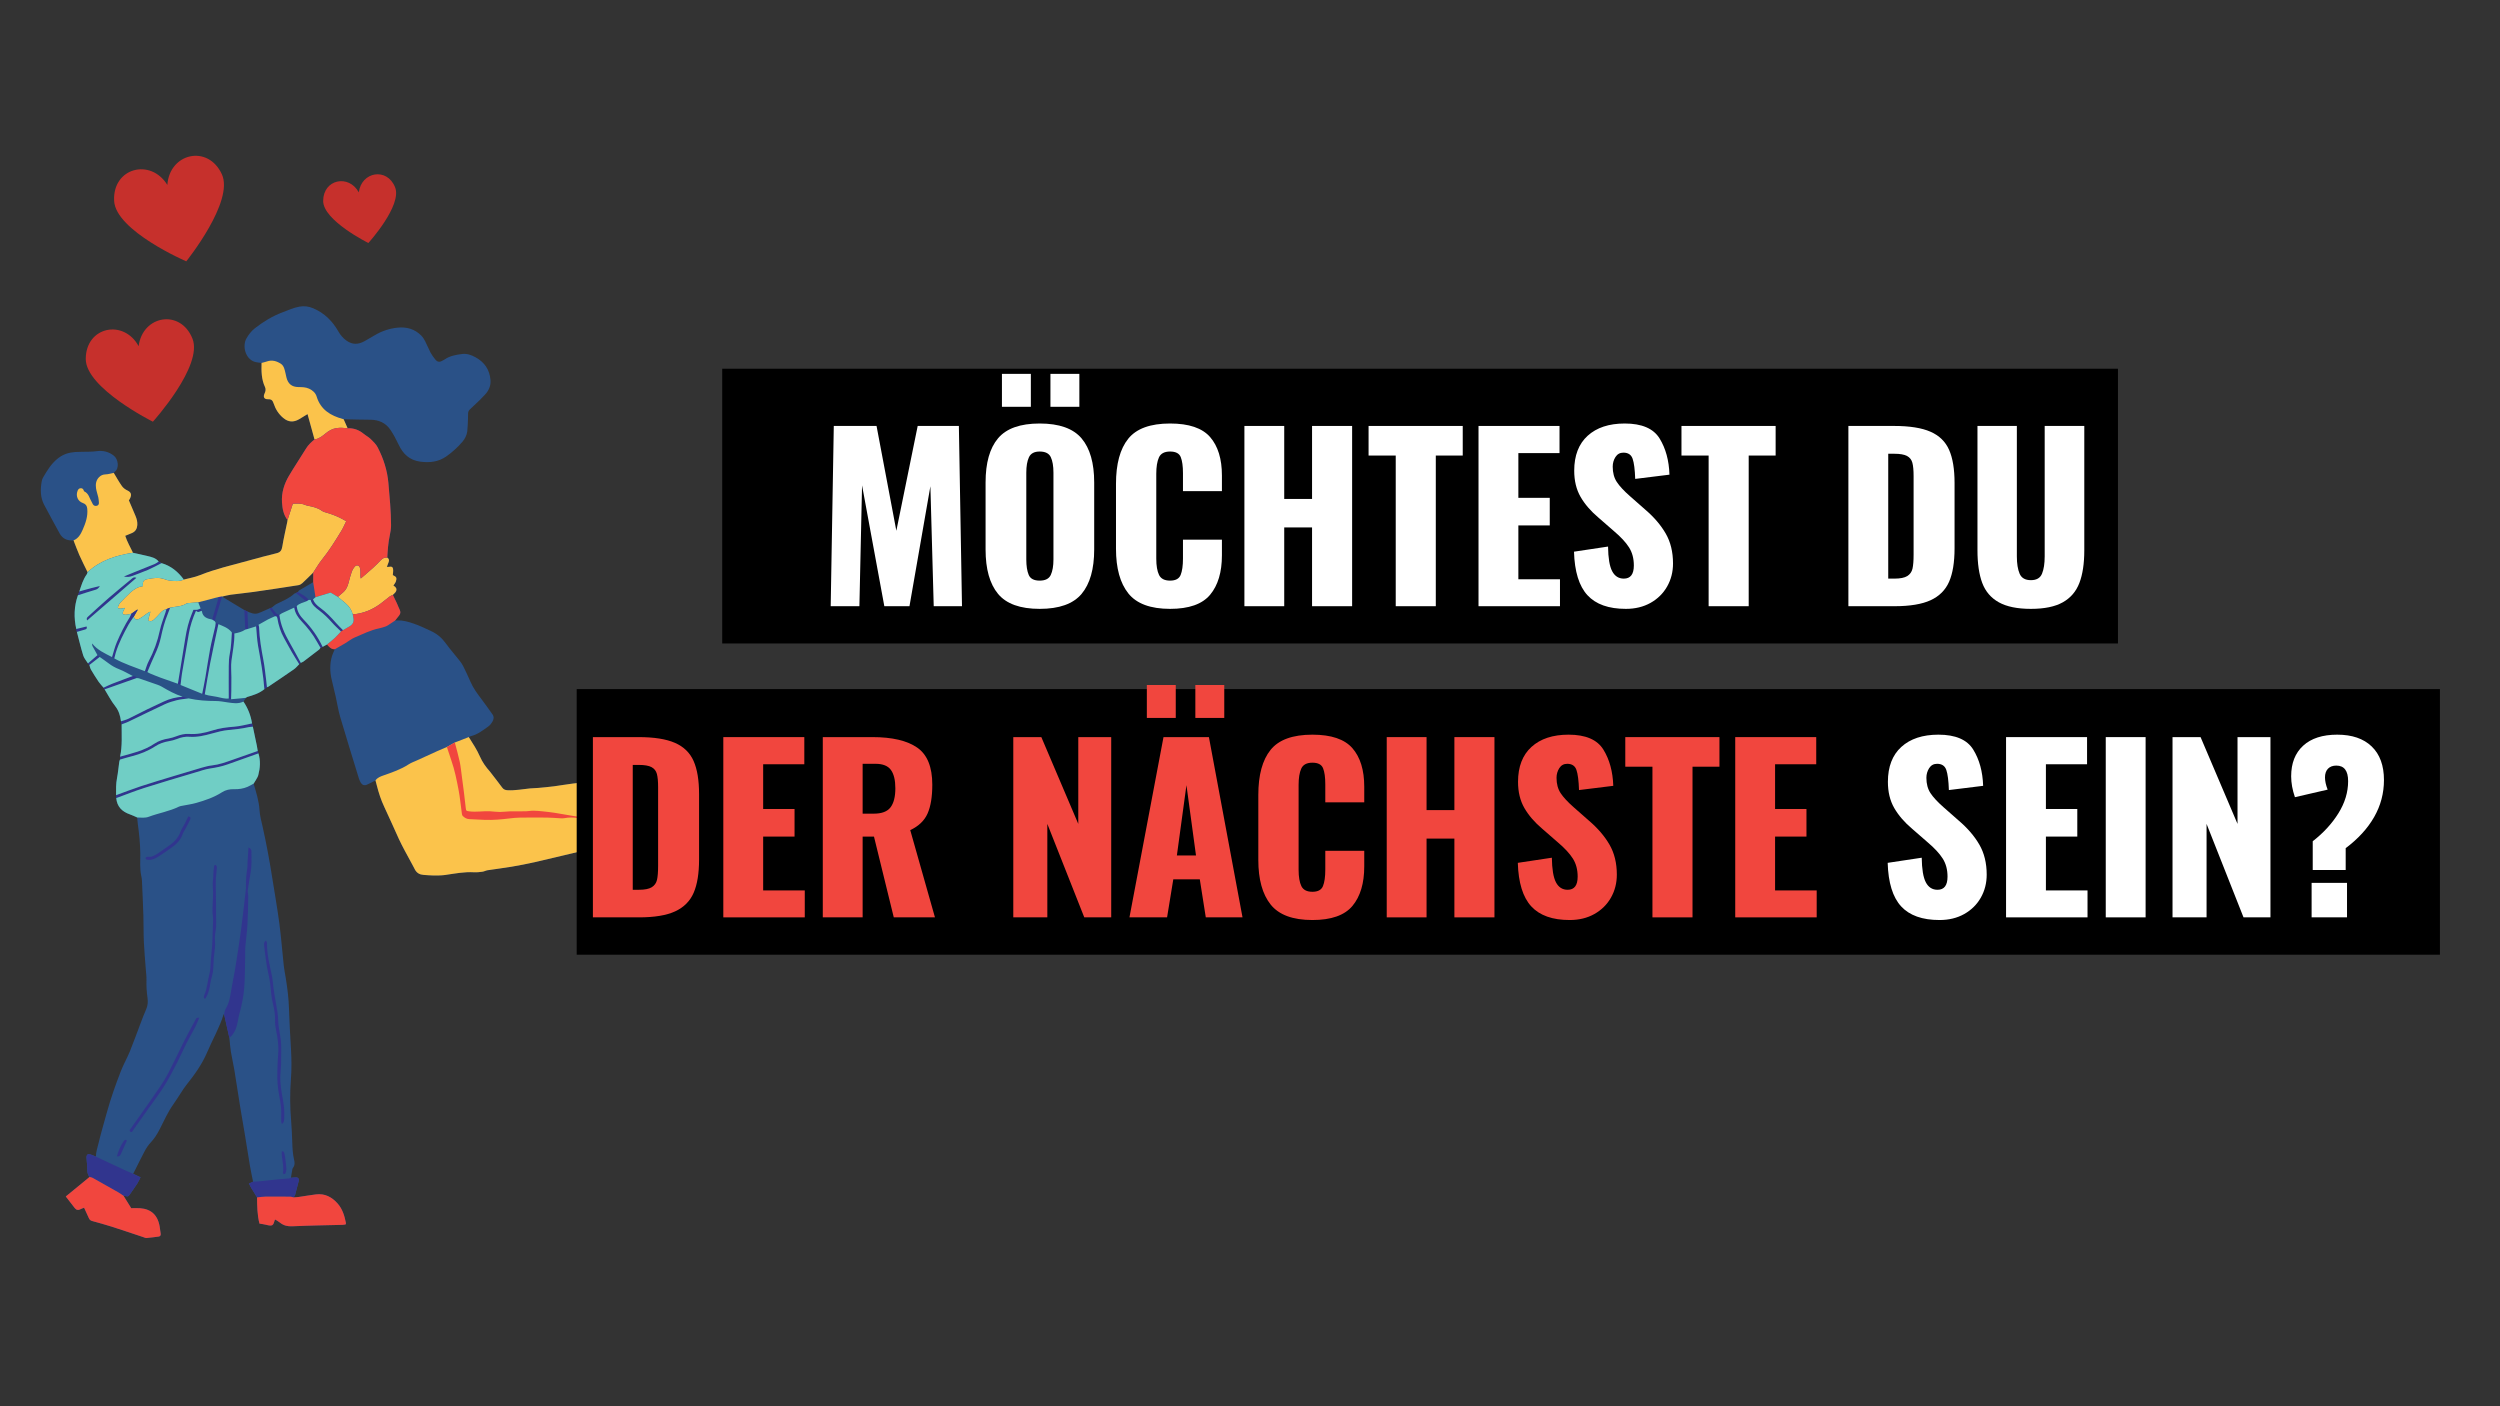 <svg xmlns="http://www.w3.org/2000/svg" xmlns:xlink="http://www.w3.org/1999/xlink" width="1920" zoomAndPan="magnify" viewBox="0 0 1440 810" height="1080" preserveAspectRatio="xMidYMid meet" version="1.0"><rect x="0" y="0" width="1440" height="810" fill="#333333" stroke="none"/><defs><g><g id="id1"/></g><clipPath id="id2"><path d="M 23 176.172 L 415.762 176.172 L 415.762 713.172 L 23 713.172 Z M 23 176.172 " clip-rule="nonzero"/></clipPath><clipPath id="id3"><path d="M 37.008 246.168 L 415.238 246.168 L 415.238 713.105 L 37.008 713.105 Z M 37.008 246.168 " clip-rule="nonzero"/></clipPath><clipPath id="id4"><path d="M 65 89 L 129 89 L 129 151 L 65 151 Z M 65 89 " clip-rule="nonzero"/></clipPath><clipPath id="id5"><path d="M 57.934 97.926 L 126.367 80.988 L 141.504 142.141 L 73.07 159.078 Z M 57.934 97.926 " clip-rule="nonzero"/></clipPath><clipPath id="id6"><path d="M 57.934 97.926 L 126.367 80.988 L 141.504 142.141 L 73.07 159.078 Z M 57.934 97.926 " clip-rule="nonzero"/></clipPath><clipPath id="id7"><path d="M 57.934 97.926 L 126.367 80.988 L 141.504 142.141 L 73.07 159.078 Z M 57.934 97.926 " clip-rule="nonzero"/></clipPath><clipPath id="id8"><path d="M 186 100 L 229 100 L 229 140 L 186 140 Z M 186 100 " clip-rule="nonzero"/></clipPath><clipPath id="id9"><path d="M 181.676 103.797 L 227.367 95.164 L 235.027 135.695 L 189.336 144.328 Z M 181.676 103.797 " clip-rule="nonzero"/></clipPath><clipPath id="id10"><path d="M 181.676 103.797 L 227.367 95.164 L 235.027 135.695 L 189.336 144.328 Z M 181.676 103.797 " clip-rule="nonzero"/></clipPath><clipPath id="id11"><path d="M 181.676 103.797 L 227.367 95.164 L 235.027 135.695 L 189.336 144.328 Z M 181.676 103.797 " clip-rule="nonzero"/></clipPath><clipPath id="id12"><path d="M 49 183 L 112 183 L 112 243 L 49 243 Z M 49 183 " clip-rule="nonzero"/></clipPath><clipPath id="id13"><path d="M 42.75 188.945 L 110.551 176.133 L 121.969 236.562 L 54.168 249.375 Z M 42.75 188.945 " clip-rule="nonzero"/></clipPath><clipPath id="id14"><path d="M 42.75 188.945 L 110.551 176.133 L 121.969 236.562 L 54.168 249.375 Z M 42.75 188.945 " clip-rule="nonzero"/></clipPath><clipPath id="id15"><path d="M 42.75 188.945 L 110.551 176.133 L 121.969 236.562 L 54.168 249.375 Z M 42.75 188.945 " clip-rule="nonzero"/></clipPath></defs><g clip-path="url(#id2)"><path fill="rgb(16.469%, 31.76%, 52.939%)" d="M 192.465 359.898 C 193.742 361.207 195.102 362.445 196.406 363.73 C 196.797 363.48 197.188 363.23 197.578 362.984 C 198.789 362.27 199.996 361.547 201.215 360.84 C 199.996 361.547 198.789 362.27 197.578 362.984 C 197.188 363.23 196.797 363.48 196.406 363.73 C 195.102 362.445 193.738 361.207 192.465 359.898 Z M 191.195 358.535 C 191.594 358.992 192.012 359.441 192.441 359.883 C 192.012 359.441 191.594 358.992 191.195 358.535 Z M 180.434 329.773 C 180.418 331.633 180.406 333.488 180.395 335.348 C 177.672 336.93 174.945 338.5 172.242 340.113 C 171.953 340.285 171.809 340.688 171.594 340.988 C 171.211 341.191 170.832 341.395 170.449 341.594 C 170.168 341.688 169.816 341.695 169.625 341.875 C 166.672 344.605 163.012 346.086 159.473 347.801 C 158.375 348.332 157.477 349.262 156.488 350.008 C 156.062 350.156 155.629 350.305 155.199 350.449 C 156.25 351.961 157.301 353.473 158.352 354.984 C 157.301 353.473 156.25 351.961 155.199 350.449 C 153.723 351.102 152.246 351.766 150.762 352.41 C 150.09 352.699 149.418 352.996 148.723 353.227 C 146.508 353.961 144.527 353.082 142.555 352.242 C 141.949 351.957 141.348 351.676 140.746 351.395 C 136.469 348.812 132.195 346.23 127.918 343.652 C 126.656 347.824 125.398 352 124.137 356.172 C 125.398 352 126.656 347.824 127.918 343.652 L 127.891 343.633 C 129.555 343.266 131.203 342.781 132.887 342.555 C 137.27 341.965 141.684 341.57 146.055 340.949 C 154.66 339.723 163.254 338.418 171.84 337.07 C 172.66 336.945 173.531 336.453 174.156 335.879 C 176.301 333.902 178.348 331.82 180.434 329.773 C 180.852 329.152 181.254 328.516 181.656 327.883 C 181.254 328.516 180.852 329.152 180.434 329.773 Z M 178.918 345.547 C 178.562 345.555 178.203 345.562 177.844 345.574 C 177.371 345.836 176.898 346.105 176.426 346.367 C 176.898 346.105 177.371 345.836 177.844 345.574 C 178.203 345.562 178.562 345.555 178.918 345.547 C 179.008 345.902 179.113 346.238 179.242 346.559 C 179.113 346.238 179.008 345.902 178.918 345.547 Z M 170.918 349.105 C 171.02 350.215 171.293 351.238 171.688 352.199 C 171.293 351.238 171.02 350.215 170.918 349.105 Z M 169.457 349.977 C 169.598 350.867 169.84 351.699 170.145 352.5 C 169.84 351.699 169.598 350.867 169.457 349.977 Z M 160.961 354.215 C 160.48 353.992 159.914 353.852 159.473 353.594 C 159.914 353.852 160.48 353.992 160.961 354.215 C 161.352 357.816 162.422 361.16 163.863 364.375 C 162.422 361.16 161.352 357.816 160.961 354.215 Z M 134.719 370.586 C 134.926 368.699 135.051 366.805 135.004 364.898 C 135.051 366.805 134.926 368.699 134.719 370.586 Z M 76.461 389.375 C 75.059 388.664 73.68 387.891 72.285 387.172 C 73.68 387.891 75.059 388.664 76.461 389.375 Z M 72.141 387.09 C 71.656 386.844 71.168 386.602 70.684 386.371 C 71.168 386.602 71.656 386.844 72.141 387.09 Z M 75.621 353.547 C 75.621 353.547 75.621 353.551 75.617 353.551 C 74.746 353.695 73.871 353.941 73 354.043 C 73.871 353.941 74.746 353.695 75.621 353.547 Z M 84.883 387.086 C 85.395 387.367 85.887 387.699 86.426 387.922 C 85.887 387.699 85.395 387.367 84.883 387.086 C 84.402 386.93 83.93 386.766 83.453 386.602 C 83.93 386.766 84.402 386.93 84.883 387.086 Z M 92.766 352.66 C 92.52 352.887 92.285 353.129 92.055 353.395 C 92.285 353.129 92.52 352.887 92.766 352.66 Z M 95.887 350.836 C 96.59 350.57 97.293 350.305 97.992 350.039 C 97.293 350.305 96.59 350.57 95.887 350.836 C 95.496 350.941 95.129 351.082 94.781 351.242 C 95.133 351.082 95.496 350.941 95.887 350.836 Z M 104.289 382.727 C 103.676 386.438 103.062 390.141 102.453 393.852 C 102.977 394.086 103.492 394.32 104.012 394.555 C 105.676 395.234 107.336 395.914 109 396.594 C 111.488 397.605 113.977 398.617 116.461 399.633 C 116.77 398.055 117.09 396.484 117.406 394.91 C 117.09 396.484 116.77 398.055 116.461 399.633 C 113.977 398.617 111.488 397.605 109 396.594 C 107.336 395.914 105.676 395.234 104.012 394.555 C 103.492 394.32 102.977 394.086 102.453 393.852 C 103.062 390.141 103.676 386.438 104.289 382.727 Z M 114.168 346.941 C 117.398 346.09 120.625 345.234 123.855 344.391 C 120.625 345.234 117.398 346.09 114.168 346.941 C 114.633 348.113 115.098 349.289 115.559 350.457 C 115.098 349.289 114.633 348.113 114.168 346.941 C 113.199 347.016 112.23 347.086 111.266 347.156 C 112.23 347.086 113.199 347.016 114.168 346.941 Z M 124.227 358.727 C 124.105 358.523 123.988 358.32 123.871 358.121 C 123.988 358.32 124.105 358.523 124.227 358.727 C 124.754 358.984 125.273 359.242 125.797 359.508 C 125.273 359.242 124.754 358.984 124.227 358.727 Z M 126.016 343.875 C 126.648 343.801 127.281 343.727 127.914 343.652 C 127.281 343.727 126.648 343.801 126.016 343.879 C 126.016 343.879 126.016 343.875 126.016 343.875 Z M 64.527 378.473 C 64.578 378.508 64.633 378.535 64.684 378.566 C 64.633 378.535 64.578 378.508 64.527 378.473 C 65.199 376.34 65.75 374.145 66.477 372.031 C 65.75 374.145 65.199 376.34 64.527 378.473 Z M 415.211 466.371 C 415.148 465.477 415.215 464.539 414.973 463.695 C 413.523 458.59 411.43 453.84 407.16 450.387 C 406.312 449.699 405.93 448.918 406.406 447.84 C 407.008 446.492 406.465 445.305 405.668 444.289 C 404.844 443.23 403.848 442.309 402.902 441.348 C 401.621 440.043 400.145 440.004 398.574 440.738 C 396.336 441.777 394.117 442.863 391.855 443.859 C 391.016 444.23 390.527 444.781 390.324 445.641 C 386.957 445.629 383.539 445.973 380.238 445.496 C 377.254 445.07 374.434 445.512 371.586 445.898 C 367.238 446.488 362.926 447.348 358.602 448.094 C 357.051 448.266 355.504 448.441 353.953 448.613 C 345.988 449.512 338.02 450.367 330.059 451.316 C 326.418 451.754 322.805 452.43 319.172 452.898 C 316.133 453.293 313.082 453.562 310.027 453.844 C 308.465 453.988 306.891 453.98 305.328 454.125 C 301.008 454.531 296.73 455.426 292.348 455.172 C 291.062 455.098 290.102 454.781 289.297 453.688 C 287.219 450.852 285.031 448.09 282.887 445.305 C 282.66 445.004 282.449 444.691 282.199 444.418 C 279.883 441.836 277.871 439.031 276.484 435.859 C 274.734 431.848 272.336 428.227 270.023 424.547 C 270.43 424.363 270.82 424.109 271.25 424.008 C 275.168 423.082 278.223 420.586 281.391 418.34 C 282.277 417.711 282.984 416.734 283.566 415.789 C 284.434 414.383 284.703 412.883 283.609 411.383 C 281.582 408.598 279.629 405.754 277.551 403.004 C 275.062 399.707 272.586 396.422 270.941 392.582 C 269.668 389.617 268.285 386.699 266.855 383.809 C 266.301 382.676 265.57 381.609 264.789 380.617 C 262.094 377.199 259.199 373.93 256.656 370.406 C 254.422 367.32 251.641 365.039 248.254 363.469 C 244.855 361.898 241.461 360.246 237.918 359.066 C 235.02 358.105 232.027 357.258 228.914 357.344 C 228.469 357.359 228.023 357.391 227.57 357.441 C 227.57 357.441 227.57 357.441 227.574 357.441 C 228.359 356.445 229.137 355.441 229.934 354.457 C 230.797 353.395 230.77 352.316 230.18 351.125 C 229.586 349.934 229.145 348.668 228.594 347.457 C 227.848 345.84 227.055 344.246 226.285 342.645 C 226.762 342.176 227.281 341.746 227.707 341.23 C 228.605 340.145 228.57 338.93 227.633 338.035 C 227.328 337.75 226.941 337.547 226.609 337.312 C 227.148 336.438 227.754 335.727 228.043 334.898 C 228.301 334.188 228.48 333.188 228.164 332.605 C 227.809 331.953 226.852 331.637 226.262 331.25 C 226.32 330.059 226.617 328.762 226.375 327.578 C 225.984 325.637 224.223 326.734 222.84 326.512 C 223.207 325.523 223.473 324.691 223.812 323.895 C 224.281 322.777 224.141 321.859 223.086 321.168 C 223.316 316.895 223.594 312.641 224.5 308.438 C 224.926 306.469 225.262 304.43 225.25 302.418 C 225.211 294.32 224.418 286.258 223.715 278.191 C 223.082 270.914 220.867 264.086 217.52 257.648 C 216.582 255.844 214.992 254.316 213.5 252.875 C 212.27 251.688 210.684 250.883 209.359 249.789 C 206.688 247.582 203.66 246.551 200.219 246.664 C 199.453 244.934 198.695 243.199 197.93 241.469 C 197.785 241.43 197.641 241.391 197.5 241.348 C 197.641 241.391 197.785 241.43 197.93 241.469 C 203.027 241.574 208.125 241.758 213.227 241.762 C 218.164 241.766 222.211 243.57 224.953 247.676 C 226.734 250.344 228.242 253.227 229.625 256.137 C 232.176 261.516 235.898 265.086 242.094 265.914 C 247.535 266.633 252.598 266.055 257.129 262.855 C 260.504 260.465 263.574 257.703 266.281 254.547 C 267.848 252.723 268.887 250.652 269.16 248.293 C 269.434 245.918 269.438 243.508 269.566 241.113 C 269.797 236.617 268.801 237.398 272.977 233.625 C 275.262 231.57 277.445 229.395 279.523 227.129 C 281.625 224.832 282.793 222.016 282.531 218.879 C 282.035 212.977 279.086 208.59 273.859 205.766 C 271.445 204.457 268.938 203.547 266.113 203.914 C 262.602 204.371 259.129 204.941 256.125 207.035 C 255.633 207.375 255.059 207.59 254.543 207.895 C 253.152 208.711 251.859 208.434 250.902 207.281 C 249.809 205.969 248.789 204.551 247.977 203.051 C 246.84 200.938 245.996 198.672 244.887 196.539 C 244.273 195.355 243.516 194.184 242.582 193.242 C 238.832 189.457 234.125 188.188 228.969 188.73 C 224.465 189.203 220.176 190.586 216.227 192.891 C 214.152 194.094 212.09 195.324 209.996 196.496 C 206.422 198.492 202.953 198.684 199.465 196.117 C 197.535 194.699 196.082 192.992 194.914 190.93 C 191.523 184.949 186.887 180.352 180.461 177.586 C 177.777 176.43 175.16 176.133 172.355 176.645 C 169.004 177.254 165.949 178.703 162.789 179.875 C 156.945 182.043 151.75 185.254 146.863 189.039 C 144.82 190.621 143.262 192.645 141.977 194.867 C 139.48 199.184 141.273 206.543 146.488 208.344 C 147.809 208.793 149.27 208.82 150.66 209.047 C 150.527 213.789 150.551 218.504 152.645 222.938 C 153.23 224.176 152.984 225.383 152.402 226.613 C 151.414 228.715 152.18 230.051 154.523 229.965 C 156.477 229.891 157.102 230.848 157.625 232.43 C 158.699 235.695 160.496 238.535 163.164 240.75 C 166.07 243.16 168.988 243.395 172.305 241.473 C 173.918 240.539 175.484 239.539 177.141 238.527 C 178.504 243.465 179.832 248.285 181.16 253.105 C 179.312 254.637 177.57 256.238 176.285 258.336 C 173.07 263.578 169.629 268.684 166.492 273.977 C 163.695 278.695 162.062 283.852 162.426 289.418 C 162.66 293.016 163.293 296.578 165.621 299.555 C 165.57 299.926 165.535 300.301 165.461 300.664 C 164.496 305.359 163.379 310.035 162.617 314.754 C 162.273 316.867 161.605 318.098 159.406 318.633 C 153.879 319.969 148.387 321.453 142.906 322.973 C 133.527 325.574 124.016 327.695 114.945 331.367 C 112.062 332.531 108.914 333.023 105.887 333.824 C 102.574 329.352 98.492 325.93 93.043 324.367 C 92.496 324.066 91.945 323.758 91.398 323.453 C 89.738 321.34 87.281 320.844 84.883 320.254 C 83.574 319.938 82.262 319.648 80.953 319.355 C 79.504 319.031 78.055 318.715 76.605 318.398 C 76.605 318.398 76.605 318.398 76.602 318.398 C 75.094 315.18 73.25 312.113 72.133 308.625 C 73.555 308.043 74.805 307.562 76.027 307.023 C 78.012 306.148 78.941 304.57 79.09 302.438 C 79.219 300.582 78.773 298.867 78.062 297.199 C 76.812 294.242 75.551 291.297 74.234 288.207 C 74.375 287.98 74.637 287.609 74.84 287.215 C 76.055 284.797 75.445 283.461 73.328 282.48 C 72.152 281.938 70.969 281.047 70.23 279.996 C 68.52 277.562 67.074 274.934 65.52 272.383 C 65.715 272.16 65.883 271.891 66.121 271.719 C 68.773 269.824 68.172 264.551 65.621 262.516 C 62.703 260.199 59.402 259.383 55.727 259.875 C 54.41 260.051 53.074 260.133 51.746 260.172 C 48.984 260.254 46.215 260.195 43.457 260.355 C 39.883 260.566 36.562 261.586 33.648 263.805 C 29.66 266.836 27.141 271 24.707 275.23 C 24.344 275.863 24.133 276.629 24.008 277.359 C 23.211 281.949 23.195 286.504 25.426 290.746 C 28.352 296.309 31.371 301.828 34.402 307.336 C 36.125 310.461 38.938 311.516 42.359 311.266 C 43.469 314.098 44.488 316.973 45.723 319.758 C 47.195 323.07 48.859 326.301 50.441 329.566 C 50.289 329.984 50.223 330.465 49.973 330.812 C 47.82 333.793 46.828 337.266 45.703 340.684 C 45.426 341.414 45.156 342.145 44.883 342.875 C 42.621 349.254 42.473 355.734 43.934 362.293 C 44.055 362.855 44.172 363.418 44.289 363.984 C 45.484 368.516 46.547 373.09 47.938 377.562 C 48.449 379.199 49.73 380.602 50.66 382.109 C 52.488 380.527 54.312 378.949 56.145 377.367 C 55.176 375.621 54.184 373.895 53.258 372.133 C 54.184 373.895 55.176 375.621 56.145 377.367 C 56.57 377.711 57 378.059 57.426 378.406 C 57 378.059 56.57 377.711 56.145 377.367 C 54.312 378.949 52.488 380.527 50.66 382.109 C 50.938 382.422 51.215 382.73 51.492 383.043 C 51.789 383.938 51.938 384.926 52.41 385.719 C 53.809 388.098 55.277 390.441 56.824 392.719 C 57.648 393.93 58.695 394.98 59.645 396.105 C 59.852 396.426 60.051 396.75 60.258 397.07 C 62.246 400.285 63.969 403.719 66.305 406.664 C 68.43 409.344 69.277 412.262 69.676 415.473 C 69.805 416.062 69.93 416.648 70.059 417.238 C 70.031 423.453 70.52 429.691 69.16 435.84 C 69.141 436.402 69.129 436.965 69.109 437.527 C 68.969 437.945 68.762 438.344 68.707 438.773 C 68.258 441.934 67.992 445.125 67.387 448.25 C 66.754 451.504 66.824 454.75 66.855 458.016 C 66.895 458.574 66.93 459.137 66.965 459.699 C 67.387 464.645 70.281 467.488 74.773 469.055 C 76.234 469.559 77.629 470.262 79.051 470.879 C 79.332 470.887 79.609 470.895 79.891 470.91 C 79.609 470.895 79.332 470.887 79.051 470.879 C 79.16 472.148 79.207 473.422 79.391 474.68 C 80.188 480.332 80.738 485.996 80.812 491.715 C 80.863 495.984 80.434 500.281 81.367 504.516 C 81.562 505.391 81.719 506.289 81.758 507.184 C 82.059 513.926 82.379 520.668 82.59 527.414 C 82.75 532.516 82.637 537.629 82.871 542.727 C 83.102 547.973 83.609 553.207 83.988 558.445 C 84.141 560.465 84.434 562.492 84.371 564.504 C 84.262 567.965 84.48 571.375 84.973 574.805 C 85.285 576.996 85.152 579.211 84.195 581.344 C 83.004 584.012 81.988 586.758 80.941 589.488 C 78.879 594.883 76.953 600.332 74.77 605.68 C 73.215 609.488 71.129 613.094 69.633 616.934 C 66.586 624.758 63.793 632.676 61.551 640.777 C 59.93 646.629 58.215 652.453 56.789 658.352 C 56.168 660.934 55.242 663.496 55.254 666.219 C 60.707 668.77 66.156 671.34 71.613 673.879 C 66.156 671.34 60.707 668.77 55.254 666.219 C 54.223 665.801 53.207 665.316 52.145 664.977 C 50.617 664.492 49.809 665.039 49.832 666.66 C 49.848 668.293 50.133 669.922 50.219 671.562 C 50.332 673.766 49.965 676.055 51.598 677.918 C 47.109 681.605 42.617 685.289 37.883 689.176 C 39.605 691.406 41.312 693.668 43.078 695.879 C 44.004 697.043 45.164 697.211 46.48 696.457 C 47.039 696.141 47.676 695.965 48.434 695.66 C 49.379 697.695 50.293 699.574 51.109 701.488 C 51.492 702.383 51.973 702.992 52.953 703.266 C 56.77 704.332 60.602 705.367 64.379 706.57 C 70.445 708.508 76.469 710.574 82.512 712.578 C 83.148 712.789 83.809 713.156 84.434 713.098 C 86.738 712.906 89.039 712.566 91.34 712.277 C 92.402 712.141 92.68 711.449 92.547 710.5 C 92.426 709.613 92.254 708.723 92.156 707.832 C 91.332 700.188 87.297 696.43 80.738 695.934 C 79.043 695.805 77.324 695.914 75.594 695.914 C 74.07 693.465 72.605 691.109 71.141 688.754 C 71.363 688.777 71.59 688.777 71.805 688.828 C 73.844 689.336 73.844 689.34 75.043 687.602 C 76.395 685.648 77.785 683.711 79.074 681.711 C 79.773 680.621 80.301 679.41 80.965 678.145 C 79.375 677.375 78.051 676.734 76.723 676.098 C 77.266 675.031 77.801 673.957 78.34 672.891 C 79.93 669.742 81.469 666.578 83.117 663.465 C 84.16 661.484 85.352 659.602 86.922 657.941 C 88.98 655.754 90.555 653.211 91.941 650.516 C 94.441 645.66 96.621 640.621 99.824 636.141 C 101.434 633.887 102.871 631.508 104.402 629.199 C 105.312 627.828 106.172 626.414 107.199 625.129 C 111.93 619.199 116.375 613.098 119.359 606.035 C 122.422 598.789 126.441 591.965 128.762 584.398 C 128.801 584.277 128.961 584.191 129.066 584.09 C 129.223 584.82 129.367 585.551 129.535 586.277 C 130.391 590.121 131.254 593.969 132.113 597.816 C 132.398 600.492 132.574 603.191 133 605.852 C 133.562 609.32 134.402 612.742 134.973 616.211 C 136.215 623.75 137.34 631.301 138.555 638.844 C 139.297 643.426 140.141 647.988 140.891 652.562 C 141.93 658.84 142.887 665.133 143.949 671.402 C 144.469 674.504 145.16 677.57 145.773 680.652 C 145.047 680.984 144.32 681.309 143.383 681.73 C 143.926 682.758 144.332 683.621 144.824 684.438 C 145.883 686.203 146.98 687.949 148.066 689.703 C 148.113 694.781 148.168 699.859 149.457 704.793 C 150.766 705.023 151.957 705.16 153.105 705.449 C 157.281 706.504 157.309 705.836 158.293 702.703 C 158.312 702.641 158.402 702.602 158.551 702.469 C 159.445 703.047 160.43 703.562 161.285 704.25 C 163.371 705.918 165.59 706.469 168.34 706.34 C 178.004 705.891 187.688 705.77 197.359 705.512 C 197.934 705.496 198.504 705.371 199.039 705.301 C 199.156 704.926 199.305 704.703 199.27 704.508 C 198.473 700.422 197.32 696.445 194.492 693.25 C 191.191 689.512 187.129 687.32 181.973 687.969 C 178.633 688.387 175.316 688.977 171.984 689.461 C 171.043 689.598 170.082 689.617 169.129 689.688 C 169.426 689.176 169.855 688.707 170.012 688.152 C 170.73 685.566 171.398 682.965 172.035 680.359 C 172.414 678.785 171.656 678.031 169.996 678.215 C 169.184 678.301 168.363 678.336 167.551 678.391 C 167.801 676.914 168.043 675.43 168.316 673.957 C 168.395 673.527 168.461 673.027 168.719 672.715 C 169.91 671.258 169.781 669.59 169.395 667.984 C 168.582 664.594 168.445 661.156 168.332 657.703 C 168.195 653.652 168.023 649.602 167.688 645.562 C 167.02 637.609 166.953 629.652 167.562 621.711 C 168 616 167.945 610.316 167.625 604.609 C 167.18 596.816 166.711 589.023 166.473 581.223 C 166.281 575.203 165.574 569.266 164.598 563.344 C 164.191 560.906 163.691 558.48 163.43 556.027 C 162.555 547.973 161.965 539.879 160.902 531.848 C 159.723 522.926 158.137 514.059 156.738 505.164 C 155.219 495.527 153.445 485.938 151.32 476.418 C 150.605 473.195 149.68 469.965 149.492 466.699 C 149.18 461.367 147.543 456.406 146.094 451.371 C 146.523 450.684 146.984 450.012 147.375 449.301 C 147.879 448.395 148.492 447.496 148.754 446.516 C 149.855 442.355 150.156 438.156 148.859 433.957 C 148.719 433.492 148.582 433.027 148.445 432.566 C 148.293 431.617 148.18 430.656 147.988 429.723 C 147.219 426.008 146.43 422.301 145.648 418.594 C 145.492 417.957 145.336 417.324 145.176 416.691 C 144.457 412.129 142.809 407.93 140.219 404.102 C 140.719 403.383 141.227 402.656 141.727 401.934 C 141.723 401.934 141.711 401.934 141.703 401.934 C 141.871 401.793 142.039 401.648 142.203 401.504 C 145.777 400.473 149.332 399.395 152.277 396.969 C 152.277 396.965 152.277 396.965 152.277 396.965 C 152.777 396.598 153.277 396.234 153.777 395.863 C 154.113 395.711 154.48 395.598 154.785 395.391 C 159.648 392.105 164.531 388.848 169.348 385.488 C 170.473 384.699 171.352 383.566 172.352 382.59 C 170.906 380.234 169.418 377.902 168.035 375.512 C 169.418 377.902 170.906 380.234 172.344 382.586 C 172.652 382.32 172.957 382.059 173.258 381.793 C 173.785 381.543 174.367 381.367 174.82 381.023 C 177.844 378.758 180.84 376.461 183.824 374.148 C 184.152 373.895 184.34 373.465 184.594 373.117 C 184.289 372.59 183.977 372.066 183.664 371.539 C 183.977 372.066 184.289 372.59 184.59 373.117 C 185.008 372.941 185.422 372.77 185.836 372.598 C 186.676 372.137 187.52 371.68 188.363 371.223 C 189.562 372.625 190.746 374.059 192.859 373.969 C 192.328 375.203 191.684 376.406 191.289 377.684 C 189.863 382.316 189.977 386.996 191.094 391.676 C 191.852 394.879 192.648 398.082 193.371 401.293 C 194.246 405.168 194.82 409.125 195.938 412.926 C 199.406 424.707 203.059 436.43 206.656 448.172 C 206.922 449.023 207.25 449.879 207.695 450.652 C 208.512 452.102 209.754 452.633 211.285 452.008 C 213.004 451.305 214.621 450.355 216.281 449.512 C 216.531 450.453 216.785 451.398 217.023 452.34 C 218.109 456.645 219.461 460.836 221.379 464.863 C 224.281 470.961 226.949 477.168 229.773 483.305 C 230.84 485.617 232.031 487.875 233.223 490.133 C 234.547 492.652 235.941 495.141 237.301 497.648 C 237.906 498.77 238.465 499.918 239.09 501.027 C 240.137 502.883 241.781 503.785 243.871 503.93 C 245.742 504.059 247.609 504.266 249.48 504.27 C 251.797 504.277 254.141 504.312 256.426 503.984 C 261.914 503.195 267.355 502.094 272.965 502.426 C 274.598 502.527 276.262 502.324 277.895 502.105 C 278.898 501.969 279.848 501.41 280.859 501.258 C 285.449 500.547 290.074 500.004 294.656 499.227 C 299.238 498.445 303.805 497.562 308.336 496.527 C 316.594 494.652 324.812 492.602 333.062 490.68 C 335.82 490.039 338.621 489.57 341.398 489.02 C 343.395 488.797 345.387 488.586 347.375 488.344 C 350.734 487.934 354.023 486.688 357.48 487.586 C 357.762 487.66 358.082 487.629 358.375 487.582 C 360.043 487.305 361.711 487.023 363.375 486.711 C 364.977 486.414 366.613 486.211 368.164 485.73 C 370.223 485.098 372.211 484.238 374.23 483.473 C 375.211 483.617 376.195 483.758 377.32 483.926 C 377.355 484.062 377.484 484.34 377.496 484.625 C 377.605 488.363 378.707 492.035 378.238 495.816 C 378.16 496.41 378.188 497.02 378.25 497.613 C 378.5 499.949 380.801 502.449 382.902 502.422 C 386.059 502.383 387.684 501.598 388.457 498.32 C 388.863 496.598 388.891 494.762 388.914 492.977 C 388.926 491.562 388.703 490.137 388.527 488.727 C 388.016 484.57 387.961 480.316 385.992 476.461 C 385.863 476.211 385.695 475.793 385.805 475.629 C 386.836 474.133 385.906 472.707 385.645 471.293 C 385.32 469.52 384.988 469.117 383.273 469.258 C 379.938 469.535 376.625 470.098 373.301 470.539 C 370.152 470.508 367.004 470.426 363.863 470.473 C 361.93 470.504 360 470.816 358.066 470.848 C 356.535 470.871 354.996 470.656 353.461 470.543 C 356.613 469.473 359.766 468.398 362.918 467.328 C 363.285 467.277 363.676 467.289 364.023 467.172 C 368.703 465.594 373.379 464.008 378.051 462.406 C 378.957 462.098 380.031 461.938 380.695 461.34 C 381.68 460.453 382.762 459.93 383.934 459.414 C 386.75 458.18 389.504 456.812 392.277 455.496 C 393.258 456.703 394.484 456.531 395.762 456.148 C 397.934 455.504 399.707 455.969 401.082 457.883 C 402.91 460.43 405.16 462.664 406.512 465.562 C 407.047 466.707 407.777 467.785 408.566 468.773 C 409.602 470.07 411.801 470.492 413.277 469.973 C 415.07 469.344 415.324 467.973 415.211 466.371 " fill-opacity="1" fill-rule="nonzero"/></g><path fill="rgb(98.43%, 76.469%, 29.41%)" d="M 72.133 308.625 C 73.555 308.043 74.805 307.562 76.027 307.023 C 78.012 306.148 78.941 304.57 79.09 302.438 C 79.219 300.582 78.773 298.867 78.062 297.199 C 76.812 294.242 75.551 291.297 74.234 288.207 C 74.375 287.98 74.637 287.609 74.84 287.215 C 76.055 284.797 75.445 283.461 73.328 282.48 C 72.152 281.938 70.969 281.047 70.23 279.996 C 68.52 277.562 67.074 274.934 65.52 272.383 C 63.918 272.695 62.324 273.203 60.715 273.254 C 59.234 273.309 58.113 273.809 57.125 274.785 C 55.305 276.578 54.977 278.867 55.312 281.219 C 55.562 282.984 56.219 284.691 56.605 286.441 C 56.828 287.457 56.914 288.504 56.977 289.543 C 57.02 290.344 56.699 291.051 55.863 291.305 C 54.914 291.59 54.066 291.348 53.508 290.488 C 53.223 290.055 53.066 289.531 52.797 289.086 C 51.496 286.992 51.16 284.207 48.527 283.047 C 48.371 282.98 48.289 282.676 48.219 282.465 C 47.918 281.555 47.297 281.125 46.344 281.23 C 45.387 281.332 44.949 282 44.645 282.82 C 43.555 285.754 44.836 288.75 47.727 289.734 C 49.355 290.293 50.086 291.277 50.258 293.004 C 50.695 297.367 49.316 301.293 47.613 305.16 C 46.484 307.715 45.152 310.125 42.359 311.266 C 43.469 314.098 44.488 316.973 45.723 319.758 C 47.195 323.07 48.859 326.301 50.441 329.566 C 57.832 322.715 66.926 319.871 76.602 318.398 C 75.094 315.18 73.25 312.113 72.133 308.625 " fill-opacity="1" fill-rule="nonzero"/><path fill="rgb(98.43%, 76.469%, 29.41%)" d="M 199.422 300.199 C 195.902 298.133 192.375 296.547 188.617 295.465 C 187.477 295.137 186.234 294.836 185.297 294.16 C 183.027 292.508 180.426 291.941 177.781 291.391 C 177.051 291.238 176.297 291.102 175.617 290.801 C 173.398 289.824 171.098 290.078 168.668 290.121 C 168.367 291.043 168.102 291.887 167.828 292.734 C 167.094 295.008 166.355 297.281 165.621 299.555 C 165.57 299.926 165.535 300.301 165.461 300.664 C 164.496 305.359 163.379 310.035 162.617 314.754 C 162.273 316.867 161.605 318.098 159.406 318.633 C 153.879 319.969 148.387 321.453 142.906 322.973 C 133.527 325.574 124.016 327.695 114.945 331.367 C 112.062 332.531 108.914 333.023 105.887 333.824 C 103.395 334.98 100.773 334.75 98.176 334.469 C 97.141 334.359 96.094 334.102 95.125 333.719 C 91.656 332.355 88.18 332.898 84.715 333.617 C 82.629 334.047 82.051 335.105 82.352 337.434 C 82.266 337.508 82.164 337.676 82.047 337.688 C 79.145 338.043 76.887 339.664 74.828 341.539 C 72.891 343.301 71.098 345.227 69.285 347.125 C 68.828 347.605 68.473 348.215 68.207 348.824 C 68.008 349.266 67.805 350.086 68 350.238 C 68.383 350.543 69.043 350.605 69.582 350.574 C 70.293 350.539 71 350.32 71.926 350.137 C 71.516 350.965 71.184 351.543 70.941 352.156 C 70.434 353.445 70.727 354.062 72.125 354.094 C 73.285 354.117 74.457 353.746 75.621 353.547 C 76.766 352.734 77.914 351.926 79.055 351.113 C 79.145 351.172 79.227 351.23 79.309 351.293 C 78.535 352.641 77.762 353.988 76.984 355.336 C 77.891 356.926 78.633 357.277 80.164 356.469 C 81.473 355.785 82.652 354.844 83.863 353.98 C 84.691 353.391 85.488 352.738 86.637 352.324 C 86.184 353.988 85.738 355.648 85.277 357.34 C 86.652 358.172 87.715 357.781 88.625 356.918 C 89.82 355.793 90.984 354.633 92.055 353.395 C 93.113 352.168 94.328 351.266 95.887 350.836 C 96.59 350.57 97.293 350.305 97.992 350.039 C 98.801 349.895 99.605 349.719 100.418 349.605 C 102.719 349.281 105.043 349.078 107.094 347.809 C 107.461 347.582 107.934 347.438 108.367 347.398 C 110.297 347.219 112.234 347.09 114.168 346.941 C 117.398 346.09 120.625 345.234 123.855 344.391 C 124.57 344.207 125.297 344.047 126.016 343.875 C 126.648 343.801 127.285 343.727 127.918 343.652 C 127.918 343.652 127.891 343.633 127.891 343.633 C 129.555 343.266 131.203 342.781 132.887 342.555 C 137.27 341.965 141.684 341.57 146.055 340.949 C 154.66 339.723 163.254 338.418 171.84 337.07 C 172.66 336.945 173.531 336.453 174.156 335.879 C 176.301 333.902 178.348 331.82 180.434 329.773 C 182.098 327.277 183.586 324.641 185.461 322.316 C 189.715 317.035 193.262 311.293 196.77 305.523 C 197.77 303.871 198.504 302.055 199.422 300.199 " fill-opacity="1" fill-rule="nonzero"/><path fill="rgb(98.43%, 76.469%, 29.41%)" d="M 152.402 226.613 C 151.414 228.715 152.18 230.051 154.523 229.965 C 156.477 229.891 157.102 230.848 157.625 232.43 C 158.699 235.695 160.496 238.535 163.164 240.75 C 166.07 243.16 168.988 243.395 172.305 241.473 C 173.918 240.539 175.484 239.539 177.141 238.527 C 178.504 243.465 179.832 248.285 181.16 253.105 C 183.727 252.777 185.621 251.211 187.523 249.66 C 189.387 248.141 191.312 246.969 193.812 246.59 C 195.996 246.258 198.086 246.453 200.219 246.664 C 199.453 244.934 198.695 243.199 197.93 241.469 C 197.785 241.43 197.641 241.391 197.5 241.348 C 190.434 239.43 184.695 235.996 182.395 228.438 C 181.727 226.258 180.078 224.832 178.004 223.871 C 176.031 222.957 173.949 222.984 171.844 222.949 C 168.074 222.887 165.879 221.066 164.988 217.41 C 164.566 215.664 164.281 213.875 163.699 212.184 C 163.379 211.242 162.766 210.203 161.973 209.668 C 159.473 207.984 156.738 207.121 153.691 208.211 C 152.707 208.562 151.672 208.77 150.66 209.047 C 150.527 213.789 150.551 218.504 152.645 222.938 C 153.23 224.176 152.984 225.383 152.402 226.613 " fill-opacity="1" fill-rule="nonzero"/><path fill="rgb(98.43%, 76.469%, 29.41%)" d="M 224.34 343.668 C 224.918 343.234 225.629 342.98 226.285 342.645 C 226.762 342.176 227.281 341.746 227.707 341.23 C 228.605 340.145 228.57 338.93 227.633 338.035 C 227.328 337.75 226.941 337.547 226.609 337.312 C 227.148 336.438 227.754 335.727 228.043 334.898 C 228.301 334.188 228.48 333.188 228.164 332.605 C 227.809 331.953 226.852 331.637 226.262 331.25 C 226.32 330.059 226.617 328.762 226.375 327.578 C 225.984 325.637 224.223 326.734 222.84 326.512 C 223.207 325.523 223.473 324.691 223.812 323.895 C 224.281 322.777 224.141 321.859 223.086 321.168 C 221.539 320.973 220.363 321.605 219.312 322.711 C 217.871 324.23 216.391 325.723 214.836 327.125 C 212.527 329.207 210.145 331.199 207.797 333.23 C 207.473 331.934 207.633 330.848 207.621 329.762 C 207.609 328.809 207.578 327.801 207.27 326.918 C 206.797 325.566 205.359 325.246 204.414 326.312 C 203.637 327.18 202.996 328.262 202.605 329.363 C 201.875 331.398 201.32 333.504 200.793 335.602 C 200.23 337.836 199.312 339.828 197.496 341.328 C 196.516 342.137 195.566 342.98 194.605 343.805 C 196.105 345.047 197.625 346.262 199.102 347.539 C 201.07 349.246 202.531 351.301 203.172 353.871 C 209.074 353.445 214.32 351.277 219.059 347.816 C 220.859 346.492 222.551 345.02 224.34 343.668 " fill-opacity="1" fill-rule="nonzero"/><path fill="rgb(98.43%, 76.469%, 29.41%)" d="M 358.602 448.094 C 357.051 448.266 355.504 448.441 353.953 448.613 C 345.988 449.512 338.02 450.367 330.059 451.316 C 326.418 451.754 322.805 452.43 319.172 452.898 C 316.133 453.293 313.082 453.562 310.027 453.844 C 308.465 453.988 306.891 453.98 305.328 454.125 C 301.008 454.531 296.73 455.426 292.348 455.172 C 291.062 455.098 290.102 454.781 289.297 453.688 C 287.219 450.852 285.031 448.09 282.887 445.305 C 282.66 445.004 282.449 444.691 282.199 444.418 C 279.883 441.836 277.871 439.031 276.484 435.859 C 274.734 431.848 272.336 428.227 270.023 424.547 C 267.344 425.59 264.66 426.637 261.984 427.676 C 260.461 428.539 258.934 429.398 257.41 430.266 C 255.621 431.031 253.82 431.766 252.047 432.562 C 248.09 434.344 244.145 436.156 240.203 437.969 C 238.57 438.715 236.836 439.312 235.348 440.285 C 230.891 443.184 225.938 444.883 220.984 446.609 C 219.211 447.23 217.43 447.859 216.281 449.512 C 216.531 450.453 216.785 451.398 217.023 452.34 C 218.109 456.645 219.461 460.836 221.379 464.863 C 224.281 470.961 226.949 477.168 229.773 483.305 C 230.84 485.617 232.031 487.875 233.223 490.133 C 234.547 492.652 235.941 495.141 237.301 497.648 C 237.906 498.77 238.465 499.918 239.09 501.027 C 240.137 502.883 241.781 503.785 243.871 503.93 C 245.742 504.059 247.609 504.266 249.48 504.27 C 251.797 504.277 254.141 504.312 256.426 503.984 C 261.914 503.195 267.355 502.094 272.965 502.426 C 274.598 502.527 276.262 502.324 277.895 502.105 C 278.898 501.969 279.848 501.41 280.859 501.258 C 285.449 500.547 290.074 500.004 294.656 499.227 C 299.238 498.445 303.805 497.562 308.336 496.527 C 316.594 494.652 324.812 492.602 333.062 490.68 C 335.82 490.039 338.621 489.57 341.398 489.02 C 340.73 483.902 340.051 478.789 339.414 473.676 C 339.309 472.801 339.402 471.902 339.402 470.77 C 341.859 470.363 344.211 470.52 346.578 470.625 C 348.863 470.73 351.164 470.586 353.461 470.543 C 356.613 469.473 359.766 468.398 362.918 467.328 C 361.477 460.918 360.043 454.504 358.602 448.094 " fill-opacity="1" fill-rule="nonzero"/><path fill="rgb(19.22%, 20.779%, 55.688%)" d="M 177.844 345.574 C 176.273 343.34 173.773 342.391 171.594 340.988 C 171.211 341.191 170.832 341.395 170.449 341.594 C 171.473 342.406 172.5 343.219 173.52 344.031 C 174.488 344.809 175.457 345.59 176.426 346.367 C 176.898 346.105 177.371 345.836 177.844 345.574 Z M 124.227 358.727 C 124.133 359.465 124.102 360.219 123.941 360.945 C 122.988 365.168 121.871 369.363 121.062 373.613 C 120.02 379.113 119.246 384.66 118.293 390.176 C 117.75 393.34 117.078 396.48 116.461 399.633 C 116.957 399.738 117.453 399.844 117.949 399.945 C 118.973 393.988 119.883 388.008 121.047 382.074 C 122.523 374.531 124.203 367.027 125.797 359.508 C 125.273 359.242 124.754 358.984 124.227 358.727 Z M 115.559 350.457 C 114.938 350.715 114.336 351.082 113.688 351.203 C 113.012 351.332 112.293 351.234 111.422 351.234 C 111.16 351.875 110.852 352.633 110.539 353.391 C 108.699 357.848 107.547 362.484 106.793 367.242 C 105.398 376.125 103.906 384.984 102.453 393.852 C 102.977 394.086 103.492 394.32 104.012 394.555 C 104.281 392.32 104.469 390.074 104.836 387.855 C 106.109 380.242 107.453 372.641 108.758 365.031 C 109.535 360.5 110.969 356.188 112.906 351.77 C 114.043 353.105 115.016 352.238 116.016 351.832 C 115.859 351.375 115.711 350.918 115.559 350.457 Z M 183.906 351.645 C 186.594 353.691 188.973 356 191.195 358.535 C 192.805 360.379 194.66 362.008 196.406 363.73 C 196.797 363.48 197.188 363.23 197.578 362.984 C 196.273 361.641 194.91 360.352 193.676 358.945 C 190.805 355.684 187.844 352.531 184.285 349.977 C 182.586 348.754 181.043 347.305 180.281 345.246 C 179.828 345.344 179.375 345.445 178.918 345.547 C 179.594 348.387 181.793 350.035 183.906 351.645 Z M 140.746 351.395 C 140.922 355.152 141.102 358.91 141.277 362.668 C 141.828 362.52 142.375 362.371 142.93 362.219 C 142.801 358.891 142.68 355.566 142.555 352.242 C 141.949 351.957 141.348 351.676 140.746 351.395 Z M 132.387 376.375 C 131.918 378.699 131.785 381.117 131.758 383.496 C 131.684 389.777 131.75 396.059 131.758 402.34 C 132.207 402.48 132.656 402.621 133.102 402.762 C 133.152 401.188 133.23 399.609 133.246 398.035 C 133.281 395.418 133.293 392.801 133.289 390.18 C 133.289 386.961 132.922 383.688 133.324 380.52 C 133.98 375.32 135.133 370.18 135.004 364.898 C 134.52 364.715 134.035 364.535 133.551 364.355 C 133.277 368.375 133.191 372.395 132.387 376.375 Z M 75.539 333.652 C 71.211 337.242 66.836 340.785 62.582 344.465 C 58.613 347.902 54.77 351.488 50.879 355.02 C 50.281 355.566 49.59 356.105 50.199 357.371 C 59.652 349.195 69.02 341.098 78.57 332.84 C 77.059 332.117 76.324 333 75.539 333.652 Z M 123.656 357.766 C 125.078 353.062 126.5 348.355 127.918 343.652 C 127.285 343.727 126.648 343.801 126.012 343.879 C 124.742 348.211 123.473 352.539 122.207 356.875 C 122.688 357.172 123.172 357.469 123.656 357.766 Z M 79.309 351.293 C 79.227 351.23 79.145 351.172 79.055 351.113 C 77.914 351.926 76.766 352.734 75.617 353.551 C 75.312 354.227 75.09 354.957 74.691 355.578 C 71.77 360.137 69.406 364.992 67.273 369.949 C 66.102 372.684 65.426 375.621 64.527 378.473 C 64.961 378.73 65.395 378.98 65.836 379.238 C 66.113 378.16 66.344 377.062 66.672 375.996 C 68.434 370.27 71.184 364.98 74.051 359.758 C 74.898 358.211 76 356.805 76.984 355.336 C 77.762 353.988 78.535 352.641 79.309 351.293 Z M 84.883 387.086 C 86.32 383.727 87.672 380.324 89.227 377.02 C 90.727 373.828 91.934 370.574 92.68 367.113 C 93.664 362.516 94.84 357.961 96.66 353.602 C 97.148 352.43 97.547 351.227 97.992 350.039 C 97.293 350.305 96.59 350.57 95.887 350.836 C 95.672 351.551 95.477 352.27 95.25 352.98 C 94.176 356.328 92.805 359.617 92.086 363.043 C 90.762 369.336 88.602 375.266 85.602 380.938 C 84.668 382.707 84.156 384.707 83.453 386.602 C 83.93 386.766 84.402 386.93 84.883 387.086 Z M 44.289 363.984 C 45.844 363.523 47.398 363.047 48.961 362.621 C 49.773 362.398 50.309 362.078 49.887 360.84 C 47.875 361.332 45.902 361.816 43.934 362.293 C 44.055 362.855 44.172 363.418 44.289 363.984 Z M 56.145 377.367 C 54.312 378.949 52.488 380.527 50.66 382.109 C 50.938 382.422 51.215 382.73 51.492 383.043 C 53.473 381.496 55.445 379.953 57.426 378.406 C 57 378.059 56.57 377.711 56.145 377.367 Z M 44.883 342.875 C 48.285 341.801 51.676 340.672 55.102 339.68 C 56.285 339.336 56.941 338.57 57.523 337.539 C 54.242 338.266 51.039 339.16 47.832 340.055 C 47.117 340.258 46.41 340.473 45.703 340.684 C 45.426 341.414 45.156 342.145 44.883 342.875 Z M 60.258 397.07 C 61.246 396.723 62.234 396.379 63.223 396.031 C 68.383 394.211 73.539 392.391 78.695 390.574 C 78.316 389.488 77.414 389.395 76.461 389.375 C 72.543 390.844 68.613 392.281 64.719 393.805 C 62.996 394.48 61.336 395.332 59.645 396.105 C 59.852 396.426 60.051 396.75 60.258 397.07 Z M 91.398 323.453 C 90.645 323.926 89.938 324.512 89.133 324.852 C 85.395 326.395 81.629 327.863 77.879 329.375 C 75.691 330.258 73.52 331.168 71.34 332.066 C 73.168 332.531 74.805 332.332 76.434 331.672 C 79.348 330.492 82.352 329.52 85.227 328.258 C 87.895 327.098 90.445 325.68 93.043 324.367 C 92.496 324.066 91.945 323.758 91.398 323.453 Z M 169.457 349.977 C 169.949 353.129 171.609 355.664 173.742 357.91 C 177.094 361.438 180.109 365.199 182.469 369.465 C 183.156 370.695 183.883 371.898 184.59 373.117 C 185.008 372.941 185.422 372.77 185.836 372.598 C 183.082 366.781 179.461 361.582 174.961 356.961 C 172.852 354.797 171.203 352.273 170.918 349.105 C 170.43 349.398 169.945 349.688 169.457 349.977 Z M 159.078 353.293 C 158.121 352.285 157.34 351.113 156.488 350.008 C 156.062 350.156 155.629 350.305 155.199 350.449 C 156.25 351.961 157.301 353.473 158.352 354.984 C 159.332 354.805 159.617 355.293 159.77 356.203 C 160.43 360.148 161.602 363.93 163.566 367.441 C 165.066 370.129 166.492 372.852 168.035 375.512 C 169.418 377.902 170.906 380.234 172.344 382.586 C 172.652 382.32 172.957 382.059 173.258 381.793 C 171.109 377.875 169.02 373.918 166.793 370.039 C 163.949 365.086 161.59 359.977 160.957 354.215 C 160.32 353.918 159.531 353.766 159.078 353.293 Z M 147.52 360.785 C 147.887 364.574 147.996 368.414 148.672 372.148 C 150.152 380.387 151.66 388.609 152.277 396.969 C 152.773 396.598 153.277 396.234 153.777 395.863 C 153.645 394.672 153.535 393.477 153.379 392.293 C 152.863 388.363 152.508 384.395 151.777 380.508 C 150.582 374.168 149.449 367.836 149.234 361.375 C 149.219 360.871 149.023 360.363 148.91 359.859 C 148.449 360.172 147.988 360.48 147.52 360.785 Z M 94.422 404.039 C 91.246 405.543 88.043 406.98 84.891 408.523 C 81.27 410.297 77.707 412.203 74.07 413.945 C 72.68 414.609 71.148 414.973 69.676 415.473 C 69.805 416.062 69.93 416.648 70.059 417.238 C 71.375 416.723 72.738 416.293 74.012 415.684 C 80.953 412.367 87.84 408.938 94.816 405.695 C 97.031 404.66 99.41 403.918 101.789 403.332 C 104.02 402.781 106.348 402.613 108.633 402.273 C 107.492 401.945 106.348 401.613 105.207 401.289 C 101.453 401.578 97.836 402.422 94.422 404.039 Z M 69.109 437.527 C 71.406 436.871 73.691 436.16 76.004 435.57 C 80.75 434.363 85.234 432.598 89.367 429.902 C 91.695 428.391 94.289 427.422 97.078 426.965 C 98.766 426.684 100.465 426.254 102.043 425.625 C 104.316 424.719 106.617 424.195 109.051 424.379 C 113.539 424.723 117.801 423.691 122.074 422.5 C 125.234 421.621 128.457 420.758 131.703 420.473 C 135.582 420.133 139.426 419.695 143.223 418.836 C 144.008 418.656 144.84 418.672 145.648 418.594 C 145.492 417.957 145.336 417.324 145.176 416.691 C 141.801 417.344 138.441 418.312 135.035 418.566 C 130.672 418.883 126.387 419.445 122.23 420.781 C 117.832 422.191 113.395 423.066 108.75 422.742 C 106.238 422.57 103.855 423.223 101.512 424.109 C 100.117 424.629 98.668 425.098 97.207 425.344 C 94.285 425.836 91.48 426.637 89.023 428.305 C 82.992 432.41 76.008 433.938 69.16 435.84 C 69.141 436.402 69.129 436.965 69.109 437.527 Z M 148.445 432.566 C 143.645 434.25 138.852 435.938 134.047 437.617 C 130.16 438.969 126.312 440.414 122.16 440.867 C 120.094 441.098 118.043 441.656 116.035 442.234 C 110.641 443.793 105.266 445.422 99.895 447.062 C 93.664 448.961 87.41 450.805 81.223 452.844 C 76.391 454.434 71.641 456.281 66.855 458.012 C 66.895 458.574 66.93 459.137 66.965 459.699 C 72.379 457.727 77.73 455.574 83.211 453.824 C 92.836 450.754 102.535 447.918 112.211 445.027 C 115.219 444.125 118.219 443.051 121.301 442.602 C 124.66 442.117 127.926 441.406 131.105 440.289 C 137.035 438.215 142.941 436.074 148.859 433.957 C 148.719 433.492 148.582 433.027 148.445 432.566 Z M 170.012 688.152 C 170.73 685.566 171.398 682.965 172.035 680.359 C 172.414 678.785 171.656 678.031 169.996 678.215 C 169.184 678.301 168.363 678.336 167.551 678.391 C 167.203 678.52 166.871 678.738 166.516 678.773 C 164.359 678.969 162.191 679.09 160.035 679.305 C 156.469 679.664 152.91 680.094 149.344 680.457 C 148.156 680.578 146.965 680.59 145.773 680.652 C 145.047 680.984 144.32 681.309 143.383 681.73 C 143.926 682.758 144.332 683.621 144.824 684.438 C 145.883 686.203 146.98 687.949 148.066 689.703 C 149.68 689.547 151.297 689.273 152.918 689.254 C 157.676 689.203 162.438 689.238 167.195 689.281 C 167.84 689.289 168.48 689.547 169.129 689.688 C 169.426 689.176 169.855 688.707 170.012 688.152 Z M 71.805 688.828 C 73.844 689.336 73.844 689.34 75.043 687.602 C 76.395 685.648 77.785 683.711 79.074 681.715 C 79.773 680.621 80.301 679.41 80.965 678.145 C 79.375 677.375 78.051 676.734 76.723 676.098 C 75.02 675.359 73.301 674.66 71.613 673.879 C 66.156 671.34 60.707 668.77 55.254 666.219 C 54.223 665.801 53.207 665.316 52.145 664.977 C 50.617 664.492 49.809 665.039 49.832 666.66 C 49.848 668.293 50.133 669.922 50.219 671.562 C 50.332 673.766 49.965 676.055 51.598 677.922 C 52.164 678.082 52.785 678.133 53.285 678.414 C 58.258 681.18 63.215 683.977 68.156 686.793 C 69.188 687.379 70.148 688.094 71.141 688.754 C 71.363 688.777 71.59 688.777 71.805 688.828 Z M 69.797 664.352 C 70.777 662.262 71.664 660.125 72.648 658.031 C 72.918 657.469 73.398 656.91 72.605 656.559 C 72.316 656.434 71.59 656.781 71.359 657.117 C 69.527 659.777 68.262 662.711 67.32 666.055 C 69.035 666.359 69.379 665.242 69.797 664.352 Z M 162.977 675.5 C 162.934 675.758 163.367 676.355 163.516 676.332 C 163.887 676.285 164.441 676.031 164.523 675.746 C 164.777 674.828 165.027 673.848 164.961 672.918 C 164.801 670.688 164.488 668.469 164.188 666.246 C 164.078 665.438 163.898 664.625 163.625 663.859 C 163.402 663.246 162.922 662.887 162.238 663.328 C 162.172 667.535 163.695 671.43 162.977 675.5 Z M 106.324 474.637 C 105.57 476.102 104.523 477.453 103.988 478.988 C 102.602 482.984 99.754 485.594 96.355 487.805 C 94.598 488.949 92.957 490.266 91.191 491.395 C 89.367 492.559 87.539 493.801 85.184 493.52 C 84.898 493.484 84.555 493.527 84.316 493.66 C 84.086 493.789 83.832 494.078 83.812 494.316 C 83.797 494.551 84.008 494.926 84.219 495.02 C 84.613 495.195 85.074 495.254 85.512 495.285 C 87.82 495.438 89.746 494.359 91.578 493.203 C 93.922 491.73 96.152 490.082 98.43 488.512 C 101.434 486.434 104.039 484.035 105.223 480.402 C 105.52 479.496 106.137 478.691 106.59 477.828 C 107.562 475.969 108.59 474.133 109.473 472.227 C 110.062 470.953 109.75 470.543 108.445 470.238 C 107.73 471.73 107.062 473.203 106.324 474.637 Z M 118.238 575.23 C 118.629 574.559 119.109 573.918 119.391 573.199 C 120.195 571.184 120.824 569.148 121.066 566.938 C 121.355 564.434 122.348 562.008 122.676 559.496 C 123.062 556.613 122.926 553.664 123.258 550.766 C 123.621 547.66 124.16 544.629 123.812 541.426 C 123.539 538.957 124.316 536.387 124.473 533.852 C 124.59 531.836 124.477 529.801 124.465 527.773 C 124.457 525.246 124.461 522.715 124.438 520.188 C 124.406 517.113 124.332 514.043 124.309 510.973 C 124.289 509.184 124.262 507.391 124.371 505.605 C 124.5 503.59 124.844 501.598 124.957 499.582 C 124.984 499.125 124.508 498.258 124.199 498.234 C 123.285 498.145 123.305 498.98 123.242 499.66 C 123.133 500.93 122.859 502.191 122.891 503.445 C 122.957 505.902 122.312 508.273 122.578 510.812 C 122.969 514.582 122.527 518.441 122.445 522.262 C 122.422 523.461 122.375 524.66 122.43 525.859 C 122.492 527.203 122.785 528.543 122.754 529.879 C 122.652 534.301 122.473 538.719 122.285 543.137 C 122.211 544.852 122.02 546.559 121.871 548.27 C 121.73 549.906 121.574 551.539 121.43 553.18 C 121.215 555.637 121.348 558.188 120.719 560.535 C 119.574 564.789 119.41 569.285 117.586 573.379 C 117.379 573.836 117.5 574.438 117.469 574.969 C 117.727 575.059 117.98 575.145 118.238 575.23 Z M 112.766 587.035 C 109.996 592.277 107.086 597.445 104.523 602.789 C 102.156 607.727 99.695 612.602 97.227 617.484 C 94.188 623.492 90.195 628.809 86.418 634.297 C 82.848 639.477 79.148 644.566 75.535 649.719 C 75.098 650.336 74.137 651.18 75.051 651.824 C 76.137 652.59 76.48 651.277 76.957 650.609 C 79.648 646.824 82.332 643.031 85.012 639.242 C 88.215 634.711 91.602 630.309 94.559 625.625 C 97.277 621.324 99.602 616.766 101.953 612.238 C 103.883 608.508 105.535 604.633 107.43 600.883 C 109.055 597.676 110.91 594.578 112.559 591.379 C 113.395 589.758 114 588.012 114.754 586.223 C 113.238 586.203 113.215 586.188 112.766 587.035 Z M 163.703 644.273 C 163.887 640.906 163.711 637.547 163.098 634.207 C 162.176 629.133 161.184 624.055 161.516 618.844 C 161.637 616.906 161.871 614.973 161.918 613.031 C 161.996 609.957 161.957 606.875 161.988 603.793 C 162.023 600.859 161.695 597.984 161.129 595.102 C 160.629 592.543 160.266 589.926 160.211 587.328 C 160.148 584.453 159.68 581.688 159.125 578.887 C 158.445 575.449 157.977 571.973 157.465 568.5 C 157.164 566.434 157.098 564.324 156.676 562.289 C 155.371 555.992 153.695 549.766 153.812 543.258 C 153.82 542.785 153.449 542.301 153.219 541.734 C 152.035 542.508 152.035 543.422 152.098 544.309 C 152.18 545.5 152.328 546.688 152.488 547.871 C 152.898 550.902 153.266 553.941 153.777 556.953 C 154.324 560.117 155.238 563.23 155.59 566.41 C 156.035 570.422 156.273 574.445 157.258 578.383 C 158.027 581.438 158.523 584.52 158.426 587.703 C 158.371 589.559 158.59 591.457 158.977 593.273 C 159.98 597.961 160.664 602.637 160.203 607.461 C 159.898 610.66 159.863 613.887 159.75 617.102 C 159.578 622.059 159.969 626.965 160.949 631.832 C 161.637 635.285 162.172 638.766 161.988 642.309 C 161.926 643.508 161.914 644.719 161.957 645.914 C 161.977 646.367 162.207 646.805 162.398 647.422 C 163.684 646.512 163.648 645.301 163.703 644.273 Z M 129.066 584.09 C 129.383 583.027 129.488 581.84 130.051 580.93 C 132.031 577.707 132.586 574.113 133.164 570.48 C 133.801 566.504 134.664 562.562 135.352 558.59 C 136.008 554.766 136.59 550.93 137.172 547.094 C 137.758 543.254 138.34 539.418 138.852 535.57 C 139.395 531.5 139.867 527.422 140.348 523.344 C 140.777 519.711 141.188 516.074 141.582 512.441 C 141.664 511.699 141.676 510.941 141.656 510.195 C 141.566 506.664 141.957 503.176 142.484 499.691 C 142.633 498.738 142.516 497.746 142.574 496.77 C 142.738 493.953 142.934 491.137 143.125 488.133 C 144.551 488.594 144.828 489.59 144.84 490.621 C 144.875 494.738 145.047 498.867 144.312 502.957 C 143.719 506.262 143.148 509.574 142.719 512.902 C 142.578 513.98 143.027 515.121 143.004 516.23 C 142.895 521.773 142.832 527.32 142.52 532.855 C 142.289 537.027 141.66 541.172 141.301 545.34 C 141.152 547.051 141.266 548.789 141.227 550.516 C 141.082 556.582 141.141 562.672 140.699 568.719 C 140.309 574 139.227 579.215 137.789 584.344 C 137.469 585.484 137.285 586.672 137.082 587.852 C 136.398 591.66 135.273 595.238 132.113 597.816 C 131.254 593.969 130.391 590.121 129.535 586.277 C 129.367 585.551 129.223 584.82 129.066 584.09 " fill-opacity="1" fill-rule="nonzero"/><g clip-path="url(#id3)"><path fill="rgb(94.51%, 27.449%, 24.309%)" d="M 395.758 456.148 C 397.934 455.504 399.707 455.969 401.082 457.883 C 402.91 460.43 405.16 462.664 406.512 465.562 C 407.047 466.707 407.777 467.785 408.566 468.773 C 409.602 470.07 411.801 470.492 413.277 469.973 C 415.07 469.344 415.324 467.973 415.211 466.371 C 415.148 465.477 415.215 464.539 414.973 463.695 C 413.523 458.59 411.43 453.84 407.16 450.387 C 406.312 449.699 405.93 448.918 406.406 447.84 C 407.008 446.492 406.465 445.305 405.668 444.289 C 404.844 443.23 403.848 442.309 402.902 441.348 C 401.621 440.043 400.145 440.004 398.574 440.738 C 396.336 441.777 394.117 442.863 391.855 443.859 C 391.016 444.23 390.527 444.781 390.324 445.641 C 390.977 448.926 391.629 452.211 392.277 455.496 C 393.254 456.703 394.484 456.531 395.758 456.148 Z M 377.32 483.926 C 377.355 484.062 377.484 484.34 377.496 484.625 C 377.605 488.363 378.707 492.035 378.238 495.816 C 378.16 496.41 378.188 497.02 378.25 497.613 C 378.5 499.949 380.801 502.449 382.902 502.422 C 386.059 502.383 387.684 501.598 388.457 498.32 C 388.863 496.598 388.891 494.762 388.914 492.977 C 388.926 491.562 388.703 490.137 388.527 488.727 C 388.016 484.57 387.961 480.316 385.992 476.461 C 385.863 476.211 385.695 475.793 385.805 475.629 C 386.836 474.133 385.906 472.707 385.645 471.293 C 385.32 469.52 384.988 469.117 383.273 469.258 C 379.938 469.535 376.625 470.098 373.301 470.539 C 373.285 471.359 373.195 472.188 373.266 473 C 373.566 476.492 373.902 479.98 374.227 483.473 C 375.211 483.617 376.195 483.758 377.32 483.926 Z M 203.492 355.629 C 204.008 358.109 203.355 359.59 201.215 360.84 C 199.996 361.547 198.789 362.27 197.578 362.984 C 197.188 363.23 196.797 363.48 196.406 363.73 C 195.195 365.004 194.047 366.34 192.762 367.531 C 191.359 368.832 189.832 369.996 188.363 371.223 C 189.562 372.625 190.746 374.059 192.859 373.969 C 194.859 372.816 196.879 371.691 198.867 370.504 C 200.727 369.398 202.438 367.965 204.414 367.137 C 208.945 365.238 213.359 362.984 218.227 361.965 C 219.465 361.707 220.68 361.32 221.891 360.934 C 222.445 360.75 222.992 360.477 223.488 360.156 C 224.867 359.273 226.215 358.352 227.574 357.441 C 228.359 356.445 229.137 355.441 229.934 354.457 C 230.797 353.395 230.77 352.316 230.18 351.125 C 229.586 349.934 229.145 348.668 228.594 347.465 C 227.848 345.84 227.055 344.246 226.285 342.645 C 225.629 342.98 224.918 343.234 224.34 343.668 C 222.551 345.02 220.859 346.492 219.059 347.816 C 214.32 351.277 209.074 353.445 203.172 353.871 C 203.277 354.457 203.375 355.047 203.492 355.629 Z M 167.195 689.281 C 162.438 689.238 157.676 689.203 152.918 689.254 C 151.297 689.273 149.68 689.547 148.066 689.703 C 148.113 694.781 148.168 699.859 149.457 704.793 C 150.766 705.023 151.957 705.16 153.105 705.449 C 157.281 706.504 157.309 705.836 158.293 702.703 C 158.312 702.641 158.402 702.602 158.551 702.469 C 159.445 703.047 160.43 703.562 161.285 704.25 C 163.371 705.918 165.59 706.469 168.34 706.34 C 178.004 705.891 187.688 705.77 197.359 705.512 C 197.934 705.496 198.504 705.371 199.039 705.301 C 199.156 704.926 199.305 704.703 199.266 704.508 C 198.473 700.422 197.32 696.445 194.492 693.25 C 191.191 689.512 187.129 687.32 181.973 687.969 C 178.633 688.387 175.316 688.977 171.984 689.461 C 171.043 689.598 170.082 689.617 169.129 689.688 C 168.48 689.547 167.84 689.289 167.195 689.281 Z M 68.156 686.793 C 63.215 683.977 58.258 681.18 53.285 678.414 C 52.785 678.133 52.164 678.082 51.598 677.922 C 47.109 681.605 42.617 685.289 37.883 689.176 C 39.605 691.406 41.312 693.668 43.078 695.879 C 44.004 697.043 45.164 697.211 46.48 696.457 C 47.039 696.141 47.676 695.965 48.434 695.66 C 49.379 697.695 50.293 699.574 51.109 701.488 C 51.492 702.383 51.973 702.992 52.953 703.266 C 56.77 704.332 60.602 705.367 64.379 706.57 C 70.445 708.508 76.469 710.574 82.512 712.578 C 83.148 712.789 83.809 713.156 84.434 713.098 C 86.738 712.906 89.039 712.566 91.34 712.277 C 92.402 712.141 92.68 711.449 92.547 710.5 C 92.426 709.613 92.254 708.723 92.156 707.836 C 91.332 700.188 87.297 696.43 80.738 695.934 C 79.043 695.805 77.324 695.914 75.594 695.914 C 74.07 693.465 72.605 691.109 71.141 688.754 C 70.148 688.094 69.188 687.379 68.156 686.793 Z M 257.41 430.266 C 258.934 429.398 260.461 428.539 261.984 427.676 C 262.938 431.363 264.004 435.027 264.797 438.75 C 265.387 441.512 265.637 444.352 266.02 447.156 C 266.43 450.184 266.836 453.211 267.211 456.246 C 267.59 459.281 267.953 462.32 268.27 465.363 C 268.445 467.07 268.566 467.113 270.293 467.336 C 274.32 467.863 278.328 467.086 282.348 467.305 C 284.203 467.41 286.062 467.688 287.922 467.691 C 289.781 467.695 291.633 467.387 293.496 467.348 C 296.641 467.277 299.793 467.352 302.945 467.297 C 304.355 467.266 305.766 466.945 307.176 466.961 C 309.031 466.984 310.895 467.156 312.742 467.348 C 315.039 467.586 317.336 467.844 319.613 468.203 C 323.441 468.805 327.254 469.504 331.074 470.141 C 331.957 470.289 332.848 470.359 333.73 470.488 C 334.434 470.59 335.133 470.715 335.84 470.832 C 335.832 470.992 335.828 471.156 335.82 471.324 C 335 471.324 334.156 471.449 333.359 471.297 C 330.531 470.746 327.727 470.762 324.898 471.289 C 324.25 471.41 323.555 471.371 322.883 471.34 C 320.277 471.211 317.668 470.961 315.062 470.93 C 309.883 470.871 304.707 470.875 299.531 470.945 C 297.523 470.973 295.508 471.168 293.512 471.414 C 288.836 471.992 284.152 472.398 279.441 472.254 C 276.379 472.16 273.32 471.977 270.266 471.82 C 268.766 471.746 267.547 471.016 266.531 469.984 C 266.215 469.664 266.098 469.082 266.027 468.602 C 265.398 464.098 265 459.551 264.152 455.09 C 263.062 449.371 261.938 443.641 260.004 438.121 C 259.09 435.52 258.27 432.887 257.41 430.266 Z M 200.219 246.664 C 203.66 246.551 206.688 247.582 209.359 249.789 C 210.684 250.883 212.27 251.688 213.5 252.875 C 214.992 254.316 216.582 255.844 217.52 257.648 C 220.867 264.086 223.082 270.914 223.715 278.191 C 224.418 286.258 225.211 294.32 225.25 302.418 C 225.262 304.43 224.926 306.469 224.5 308.438 C 223.594 312.641 223.316 316.895 223.086 321.168 C 221.539 320.973 220.363 321.605 219.312 322.711 C 217.871 324.23 216.391 325.723 214.836 327.125 C 212.527 329.207 210.145 331.199 207.797 333.23 C 207.473 331.934 207.633 330.848 207.621 329.762 C 207.609 328.809 207.578 327.801 207.27 326.918 C 206.797 325.566 205.359 325.246 204.414 326.312 C 203.637 327.18 202.996 328.262 202.605 329.363 C 201.875 331.398 201.32 333.504 200.793 335.602 C 200.23 337.836 199.312 339.828 197.496 341.328 C 196.516 342.137 195.566 342.98 194.605 343.805 C 193.043 342.875 191.477 341.941 190.426 341.324 C 187.176 342.32 184.449 343.16 181.719 344.004 C 181.281 341.117 180.836 338.23 180.395 335.348 C 180.406 333.488 180.418 331.633 180.434 329.773 C 182.098 327.277 183.586 324.641 185.461 322.316 C 189.715 317.035 193.262 311.293 196.77 305.523 C 197.77 303.871 198.504 302.055 199.422 300.199 C 195.902 298.133 192.375 296.547 188.617 295.465 C 187.477 295.141 186.234 294.836 185.301 294.16 C 183.027 292.508 180.426 291.941 177.781 291.391 C 177.051 291.238 176.297 291.102 175.617 290.801 C 173.398 289.824 171.098 290.078 168.668 290.121 C 168.367 291.043 168.102 291.887 167.828 292.734 C 167.094 295.008 166.355 297.281 165.621 299.555 C 163.293 296.578 162.66 293.016 162.426 289.418 C 162.062 283.852 163.695 278.695 166.492 273.977 C 169.629 268.684 173.07 263.578 176.285 258.336 C 177.57 256.238 179.312 254.637 181.16 253.105 C 183.727 252.777 185.621 251.211 187.523 249.66 C 189.387 248.141 191.312 246.969 193.812 246.59 C 195.996 246.258 198.086 246.457 200.219 246.664 " fill-opacity="1" fill-rule="nonzero"/></g><path fill="rgb(43.919%, 80.779%, 77.249%)" d="M 364.023 467.172 C 368.703 465.594 373.379 464.008 378.051 462.406 C 378.957 462.098 380.031 461.938 380.695 461.34 C 381.68 460.453 382.762 459.93 383.934 459.414 C 386.746 458.18 389.504 456.812 392.277 455.496 C 391.629 452.211 390.977 448.926 390.324 445.641 C 386.957 445.629 383.539 445.973 380.238 445.496 C 377.254 445.07 374.434 445.512 371.586 445.898 C 367.238 446.488 362.926 447.348 358.602 448.094 C 360.043 454.504 361.477 460.918 362.918 467.328 C 363.285 467.277 363.676 467.289 364.023 467.172 Z M 341.398 489.02 C 340.73 483.902 340.051 478.789 339.414 473.676 C 339.309 472.801 339.402 471.902 339.402 470.77 C 341.859 470.363 344.211 470.52 346.578 470.625 C 348.863 470.73 351.164 470.586 353.461 470.543 C 354.996 470.656 356.535 470.871 358.066 470.848 C 360 470.816 361.93 470.504 363.863 470.473 C 367.004 470.426 370.152 470.508 373.301 470.539 C 373.285 471.359 373.195 472.188 373.266 473 C 373.566 476.492 373.902 479.98 374.227 483.473 C 372.211 484.238 370.223 485.098 368.164 485.734 C 366.613 486.211 364.977 486.414 363.375 486.711 C 361.711 487.023 360.043 487.305 358.375 487.582 C 358.082 487.629 357.758 487.66 357.48 487.586 C 354.023 486.688 350.734 487.934 347.375 488.344 C 345.387 488.586 343.395 488.797 341.398 489.02 Z M 133.152 363.828 C 131.188 361.555 128.441 360.625 125.797 359.508 C 124.203 367.027 122.523 374.531 121.047 382.074 C 119.883 388.008 118.973 393.988 117.949 399.945 C 118.656 400.152 119.355 400.414 120.082 400.555 C 121.688 400.859 123.312 401.055 124.914 401.383 C 127.18 401.84 129.398 402.613 131.758 402.34 C 131.75 396.059 131.684 389.777 131.758 383.496 C 131.785 381.117 131.918 378.699 132.387 376.375 C 133.191 372.395 133.277 368.375 133.551 364.355 C 133.418 364.18 133.297 363.996 133.152 363.828 Z M 116.301 352.164 C 116.277 352.039 116.113 351.941 116.016 351.832 C 115.016 352.238 114.043 353.105 112.906 351.77 C 110.969 356.188 109.535 360.5 108.758 365.031 C 107.453 372.641 106.109 380.242 104.836 387.855 C 104.469 390.074 104.281 392.32 104.012 394.555 C 105.676 395.234 107.336 395.914 109 396.594 C 111.488 397.605 113.977 398.617 116.461 399.633 C 117.078 396.48 117.75 393.34 118.293 390.176 C 119.246 384.66 120.02 379.113 121.062 373.613 C 121.871 369.363 122.988 365.168 123.941 360.945 C 124.102 360.219 124.133 359.465 124.227 358.727 C 124.035 358.402 123.848 358.086 123.656 357.766 C 123.172 357.469 122.688 357.172 122.207 356.875 C 119.418 356.34 116.824 355.555 116.301 352.164 Z M 85.602 380.938 C 88.602 375.266 90.762 369.336 92.086 363.043 C 92.805 359.617 94.176 356.328 95.25 352.98 C 95.477 352.27 95.672 351.551 95.887 350.836 C 94.328 351.266 93.113 352.168 92.055 353.395 C 90.984 354.633 89.82 355.793 88.625 356.918 C 87.715 357.781 86.652 358.172 85.277 357.34 C 85.738 355.648 86.184 353.988 86.637 352.324 C 85.488 352.738 84.691 353.391 83.863 353.98 C 82.652 354.844 81.473 355.785 80.164 356.469 C 78.633 357.277 77.891 356.926 76.984 355.336 C 76 356.805 74.898 358.211 74.051 359.758 C 71.184 364.98 68.434 370.27 66.672 375.996 C 66.344 377.062 66.113 378.16 65.836 379.238 C 71.418 382.379 77.527 384.277 83.453 386.602 C 84.156 384.707 84.668 382.707 85.602 380.938 Z M 106.793 367.242 C 107.547 362.484 108.699 357.848 110.539 353.391 C 110.852 352.633 111.16 351.875 111.422 351.234 C 112.293 351.234 113.012 351.332 113.688 351.203 C 114.336 351.082 114.938 350.715 115.559 350.457 C 115.098 349.289 114.633 348.113 114.168 346.941 C 112.234 347.09 110.297 347.219 108.367 347.398 C 107.934 347.438 107.461 347.582 107.094 347.809 C 105.043 349.078 102.719 349.281 100.418 349.605 C 99.605 349.719 98.801 349.895 97.992 350.039 C 97.547 351.227 97.148 352.43 96.66 353.602 C 94.84 357.961 93.664 362.516 92.68 367.113 C 91.934 370.574 90.727 373.828 89.227 377.02 C 87.672 380.324 86.32 383.727 84.883 387.086 C 85.395 387.367 85.887 387.699 86.426 387.922 C 88.41 388.738 90.395 389.57 92.41 390.309 C 95.746 391.527 99.105 392.672 102.453 393.852 C 103.906 384.984 105.398 376.125 106.793 367.242 Z M 199.102 347.539 C 197.625 346.262 196.105 345.047 194.605 343.805 C 193.043 342.875 191.477 341.941 190.426 341.324 C 187.176 342.32 184.449 343.16 181.719 344.004 C 181.242 344.418 180.758 344.832 180.281 345.246 C 181.043 347.305 182.586 348.754 184.285 349.977 C 187.844 352.531 190.805 355.684 193.676 358.945 C 194.91 360.352 196.273 361.641 197.578 362.984 C 198.789 362.27 199.996 361.547 201.215 360.84 C 203.355 359.59 204.008 358.109 203.492 355.629 C 203.375 355.047 203.277 354.457 203.172 353.871 C 202.531 351.301 201.07 349.246 199.102 347.539 Z M 51.492 383.043 C 51.789 383.938 51.938 384.926 52.41 385.719 C 53.809 388.098 55.277 390.441 56.824 392.719 C 57.648 393.93 58.695 394.98 59.645 396.105 C 61.336 395.332 62.996 394.48 64.719 393.805 C 68.613 392.281 72.543 390.844 76.461 389.375 C 73.883 388.066 71.383 386.551 68.699 385.508 C 66.496 384.656 64.527 383.566 62.668 382.16 C 60.957 380.863 59.18 379.652 57.426 378.406 C 55.445 379.953 53.473 381.496 51.492 383.043 Z M 191.195 358.535 C 188.973 356 186.594 353.691 183.906 351.645 C 181.793 350.035 179.594 348.387 178.918 345.547 C 178.562 345.555 178.203 345.562 177.844 345.574 C 177.371 345.836 176.898 346.105 176.426 346.367 C 174.551 347.207 172.402 347.484 170.918 349.105 C 171.203 352.273 172.852 354.797 174.961 356.961 C 179.461 361.582 183.082 366.781 185.836 372.598 C 186.676 372.137 187.52 371.68 188.363 371.223 C 189.832 369.996 191.359 368.832 192.762 367.531 C 194.047 366.34 195.195 365.004 196.406 363.73 C 194.66 362.008 192.805 360.379 191.195 358.535 Z M 182.469 369.465 C 180.109 365.199 177.094 361.438 173.742 357.91 C 171.609 355.664 169.949 353.129 169.457 349.977 C 167.102 351.055 164.746 352.113 162.41 353.223 C 161.887 353.473 161.441 353.883 160.961 354.215 C 161.59 359.977 163.949 365.086 166.793 370.039 C 169.02 373.918 171.109 377.875 173.258 381.793 C 173.785 381.543 174.367 381.367 174.82 381.023 C 177.844 378.758 180.84 376.461 183.824 374.148 C 184.152 373.895 184.34 373.465 184.594 373.117 C 183.883 371.898 183.156 370.695 182.469 369.465 Z M 168.035 375.512 C 166.492 372.852 165.066 370.129 163.566 367.441 C 161.602 363.93 160.43 360.148 159.77 356.203 C 159.617 355.293 159.332 354.805 158.352 354.984 C 157 355.59 155.617 356.141 154.305 356.824 C 152.477 357.785 150.703 358.844 148.91 359.859 C 149.023 360.363 149.219 360.871 149.234 361.375 C 149.449 367.836 150.582 374.168 151.777 380.508 C 152.508 384.395 152.863 388.363 153.379 392.293 C 153.535 393.477 153.645 394.672 153.777 395.863 C 154.113 395.711 154.48 395.598 154.785 395.391 C 159.648 392.105 164.531 388.848 169.348 385.488 C 170.473 384.699 171.352 383.566 172.352 382.59 C 170.906 380.234 169.418 377.902 168.035 375.512 Z M 74.07 413.945 C 77.707 412.203 81.27 410.297 84.891 408.523 C 88.043 406.98 91.246 405.543 94.422 404.039 C 97.836 402.422 101.453 401.578 105.207 401.289 C 100.875 399.949 96.965 397.758 93.086 395.477 C 92.32 395.031 91.473 394.688 90.633 394.387 C 87.105 393.141 83.574 391.922 80.031 390.719 C 79.617 390.578 79.145 390.617 78.695 390.574 C 73.539 392.391 68.383 394.211 63.223 396.031 C 62.234 396.379 61.246 396.723 60.258 397.07 C 62.246 400.285 63.969 403.719 66.305 406.664 C 68.43 409.344 69.277 412.262 69.68 415.473 C 71.148 414.973 72.68 414.609 74.07 413.945 Z M 148.672 372.148 C 147.996 368.414 147.887 364.574 147.52 360.781 C 145.992 361.262 144.461 361.742 142.926 362.219 C 142.375 362.371 141.828 362.52 141.277 362.668 C 139.383 363.957 137.211 364.484 135.004 364.898 C 135.133 370.18 133.98 375.32 133.324 380.52 C 132.922 383.688 133.289 386.961 133.289 390.18 C 133.293 392.801 133.281 395.418 133.246 398.035 C 133.23 399.609 133.152 401.188 133.102 402.762 C 135.172 402.574 137.234 402.383 139.301 402.191 C 140.109 402.117 140.918 402.02 141.727 401.934 L 141.688 401.953 C 141.859 401.805 142.035 401.652 142.203 401.504 C 145.777 400.473 149.332 399.395 152.277 396.969 C 151.66 388.609 150.152 380.387 148.672 372.148 Z M 147.375 449.301 C 147.879 448.395 148.492 447.496 148.754 446.516 C 149.855 442.355 150.156 438.156 148.859 433.957 C 142.941 436.074 137.035 438.215 131.105 440.289 C 127.926 441.406 124.66 442.117 121.301 442.602 C 118.219 443.051 115.219 444.125 112.211 445.027 C 102.535 447.918 92.836 450.754 83.211 453.824 C 77.73 455.574 72.379 457.727 66.965 459.699 C 67.387 464.645 70.281 467.488 74.773 469.055 C 76.234 469.559 77.629 470.262 79.051 470.879 C 81.285 470.938 83.539 471.266 85.719 470.449 C 91.449 468.309 97.57 467.332 103.105 464.609 C 103.699 464.32 104.398 464.238 105.055 464.105 C 107.691 463.574 110.379 463.238 112.953 462.504 C 118.137 461.031 123.25 459.301 127.828 456.363 C 130.012 454.965 132.309 454.504 134.859 454.574 C 137.48 454.648 140.094 454.285 142.535 453.242 C 143.762 452.719 144.91 452.004 146.094 451.371 C 146.523 450.684 146.984 450.012 147.375 449.301 Z M 89.023 428.305 C 91.48 426.637 94.285 425.836 97.207 425.344 C 98.668 425.098 100.117 424.629 101.512 424.109 C 103.855 423.223 106.238 422.57 108.75 422.742 C 113.395 423.066 117.832 422.191 122.23 420.781 C 126.387 419.445 130.672 418.883 135.035 418.566 C 138.441 418.312 141.801 417.344 145.176 416.691 C 144.457 412.129 142.809 407.93 140.219 404.102 C 137.297 405.566 134.266 405.02 131.234 404.594 C 128.953 404.277 126.672 403.789 124.383 403.785 C 119.074 403.777 113.824 403.434 108.633 402.273 C 106.348 402.613 104.02 402.781 101.789 403.332 C 99.41 403.918 97.031 404.66 94.816 405.695 C 87.84 408.938 80.953 412.367 74.012 415.684 C 72.738 416.293 71.375 416.723 70.059 417.238 C 70.031 423.453 70.52 429.691 69.16 435.84 C 76.008 433.938 82.992 432.41 89.023 428.305 Z M 81.223 452.844 C 87.41 450.805 93.664 448.961 99.895 447.062 C 105.266 445.422 110.641 443.793 116.035 442.234 C 118.043 441.656 120.094 441.098 122.16 440.867 C 126.312 440.414 130.16 438.969 134.047 437.617 C 138.852 435.938 143.645 434.25 148.445 432.566 C 148.293 431.617 148.18 430.656 147.988 429.723 C 147.219 426.008 146.43 422.301 145.648 418.59 C 144.84 418.672 144.008 418.656 143.223 418.836 C 139.426 419.695 135.582 420.133 131.703 420.473 C 128.457 420.758 125.234 421.621 122.074 422.5 C 117.801 423.691 113.539 424.723 109.051 424.379 C 106.617 424.195 104.316 424.719 102.043 425.625 C 100.465 426.254 98.766 426.684 97.078 426.965 C 94.289 427.422 91.695 428.391 89.367 429.902 C 85.234 432.598 80.75 434.363 76.004 435.57 C 73.691 436.16 71.406 436.871 69.109 437.527 C 68.969 437.945 68.762 438.344 68.707 438.773 C 68.258 441.934 67.992 445.125 67.387 448.25 C 66.758 451.504 66.824 454.75 66.855 458.016 C 71.641 456.281 76.391 454.434 81.223 452.844 Z M 78.57 332.84 C 77.059 332.117 76.324 333 75.539 333.652 C 71.211 337.242 66.836 340.785 62.582 344.465 C 58.613 347.902 54.77 351.488 50.879 355.02 C 50.281 355.566 49.59 356.105 50.199 357.371 C 59.652 349.195 69.02 341.098 78.57 332.84 Z M 105.887 333.824 C 103.395 334.98 100.773 334.75 98.176 334.469 C 97.141 334.359 96.094 334.102 95.125 333.719 C 91.656 332.355 88.18 332.898 84.715 333.617 C 82.629 334.047 82.051 335.105 82.352 337.434 C 82.266 337.508 82.164 337.676 82.047 337.688 C 79.145 338.043 76.887 339.664 74.828 341.539 C 72.891 343.301 71.098 345.227 69.285 347.125 C 68.828 347.605 68.473 348.215 68.207 348.824 C 68.008 349.266 67.805 350.086 68 350.238 C 68.383 350.543 69.043 350.605 69.582 350.574 C 70.293 350.539 71 350.32 71.926 350.137 C 71.516 350.965 71.184 351.543 70.941 352.156 C 70.434 353.445 70.727 354.062 72.125 354.094 C 73.285 354.117 74.457 353.746 75.617 353.551 C 75.312 354.227 75.09 354.957 74.691 355.578 C 71.77 360.137 69.406 364.992 67.273 369.949 C 66.102 372.684 65.426 375.621 64.527 378.473 C 60.402 376.344 56.098 374.488 53.086 370.629 C 53.047 371.188 53.035 371.719 53.258 372.133 C 54.184 373.895 55.176 375.621 56.145 377.367 C 54.312 378.949 52.488 380.527 50.66 382.109 C 49.73 380.602 48.449 379.199 47.938 377.562 C 46.547 373.09 45.484 368.516 44.289 363.984 C 45.844 363.523 47.398 363.047 48.961 362.621 C 49.773 362.398 50.309 362.078 49.887 360.84 C 47.875 361.332 45.902 361.816 43.934 362.293 C 42.473 355.734 42.621 349.254 44.883 342.875 C 48.285 341.801 51.676 340.672 55.102 339.68 C 56.285 339.336 56.941 338.57 57.523 337.539 C 54.242 338.266 51.039 339.16 47.832 340.055 C 47.117 340.258 46.41 340.473 45.703 340.684 C 46.828 337.266 47.82 333.793 49.973 330.812 C 50.223 330.465 50.293 329.984 50.441 329.566 C 57.832 322.715 66.926 319.871 76.605 318.398 C 78.055 318.715 79.504 319.031 80.953 319.355 C 82.262 319.648 83.574 319.938 84.883 320.254 C 87.281 320.844 89.738 321.34 91.398 323.453 C 90.645 323.926 89.938 324.512 89.133 324.852 C 85.395 326.395 81.629 327.863 77.879 329.375 C 75.691 330.258 73.52 331.168 71.34 332.066 C 73.168 332.531 74.805 332.332 76.434 331.672 C 79.348 330.492 82.352 329.52 85.227 328.258 C 87.895 327.098 90.445 325.68 93.043 324.367 C 98.492 325.93 102.574 329.352 105.887 333.824 " fill-opacity="1" fill-rule="nonzero"/><path fill="rgb(0%, 0%, 0%)" d="M 332.176 396.906 L 1405.391 396.906 L 1405.391 549.906 L 332.176 549.906 L 332.176 396.906 " fill-opacity="1" fill-rule="nonzero"/><path fill="rgb(0%, 0%, 0%)" d="M 415.996 212.391 L 1219.945 212.391 L 1219.945 370.641 L 415.996 370.641 L 415.996 212.391 " fill-opacity="1" fill-rule="nonzero"/><g fill="rgb(100%, 100%, 100%)" fill-opacity="1"><g transform="translate(471.169, 349.175)"><g><path d="M 9.094 -103.828 L 33.719 -103.828 L 45.125 -43.453 L 57.422 -103.828 L 81.141 -103.828 L 82.938 0 L 66.656 0 L 64.734 -69.094 L 52.688 0 L 38.203 0 L 25.375 -69.609 L 23.844 0 L 7.312 0 Z M 9.094 -103.828 "/></g></g></g><g fill="rgb(100%, 100%, 100%)" fill-opacity="1"><g transform="translate(561.412, 349.175)"><g><path d="M 37.438 1.531 C 26.238 1.531 18.242 -1.348 13.453 -7.109 C 8.672 -12.879 6.281 -21.406 6.281 -32.688 L 6.281 -71.266 C 6.281 -82.547 8.672 -91.023 13.453 -96.703 C 18.242 -102.391 26.238 -105.234 37.438 -105.234 C 48.707 -105.234 56.758 -102.367 61.594 -96.641 C 66.426 -90.922 68.844 -82.461 68.844 -71.266 L 68.844 -32.688 C 68.844 -21.406 66.426 -12.879 61.594 -7.109 C 56.758 -1.348 48.707 1.531 37.438 1.531 Z M 37.438 -14.734 C 40.676 -14.734 42.805 -15.82 43.828 -18 C 44.859 -20.188 45.375 -23.16 45.375 -26.922 L 45.375 -76.906 C 45.375 -80.758 44.859 -83.754 43.828 -85.891 C 42.805 -88.023 40.676 -89.094 37.438 -89.094 C 34.352 -89.094 32.297 -88 31.266 -85.812 C 30.242 -83.633 29.734 -80.664 29.734 -76.906 L 29.734 -26.922 C 29.734 -23.16 30.203 -20.188 31.141 -18 C 32.086 -15.82 34.188 -14.734 37.438 -14.734 Z M 15.703 -133.828 L 32.359 -133.828 L 32.359 -114.859 L 15.703 -114.859 Z M 43.641 -133.828 L 60.297 -133.828 L 60.297 -114.859 L 43.641 -114.859 Z M 43.641 -133.828 "/></g></g></g><g fill="rgb(100%, 100%, 100%)" fill-opacity="1"><g transform="translate(636.53, 349.175)"><g><path d="M 37.438 1.531 C 26.156 1.531 18.141 -1.438 13.391 -7.375 C 8.648 -13.312 6.281 -21.879 6.281 -33.078 L 6.281 -70.5 C 6.281 -81.957 8.629 -90.609 13.328 -96.453 C 18.023 -102.305 26.062 -105.234 37.438 -105.234 C 48.281 -105.234 55.969 -102.629 60.5 -97.422 C 65.031 -92.211 67.297 -84.82 67.297 -75.25 L 67.297 -66.266 L 44.859 -66.266 L 44.859 -76.656 C 44.859 -80.676 44.43 -83.754 43.578 -85.891 C 42.723 -88.023 40.676 -89.094 37.438 -89.094 C 34.188 -89.094 32.047 -87.957 31.016 -85.688 C 29.992 -83.426 29.484 -80.285 29.484 -76.266 L 29.484 -27.438 C 29.484 -23.332 30.016 -20.188 31.078 -18 C 32.148 -15.82 34.27 -14.734 37.438 -14.734 C 40.594 -14.734 42.617 -15.82 43.516 -18 C 44.41 -20.188 44.859 -23.332 44.859 -27.438 L 44.859 -38.328 L 67.297 -38.328 L 67.297 -29.359 C 67.297 -19.609 65.031 -12.02 60.5 -6.594 C 55.969 -1.176 48.281 1.531 37.438 1.531 Z M 37.438 1.531 "/></g></g></g><g fill="rgb(100%, 100%, 100%)" fill-opacity="1"><g transform="translate(708.699, 349.175)"><g><path d="M 8.078 -103.828 L 31.016 -103.828 L 31.016 -61.781 L 47.047 -61.781 L 47.047 -103.828 L 70.125 -103.828 L 70.125 0 L 47.047 0 L 47.047 -45.375 L 31.016 -45.375 L 31.016 0 L 8.078 0 Z M 8.078 -103.828 "/></g></g></g><g fill="rgb(100%, 100%, 100%)" fill-opacity="1"><g transform="translate(786.893, 349.175)"><g><path d="M 17.047 -86.781 L 1.406 -86.781 L 1.406 -103.828 L 55.641 -103.828 L 55.641 -86.781 L 40.125 -86.781 L 40.125 0 L 17.047 0 Z M 17.047 -86.781 "/></g></g></g><g fill="rgb(100%, 100%, 100%)" fill-opacity="1"><g transform="translate(843.936, 349.175)"><g><path d="M 7.688 -103.828 L 54.344 -103.828 L 54.344 -88.188 L 30.641 -88.188 L 30.641 -62.422 L 48.719 -62.422 L 48.719 -46.531 L 30.641 -46.531 L 30.641 -15.516 L 54.609 -15.516 L 54.609 0 L 7.688 0 Z M 7.688 -103.828 "/></g></g></g><g fill="rgb(100%, 100%, 100%)" fill-opacity="1"><g transform="translate(901.235, 349.175)"><g><path d="M 35.25 1.531 C 25.332 1.531 17.957 -1.094 13.125 -6.344 C 8.301 -11.602 5.723 -19.957 5.391 -31.406 L 25 -34.359 C 25.082 -27.773 25.867 -23.051 27.359 -20.188 C 28.859 -17.32 31.102 -15.891 34.094 -15.891 C 37.938 -15.891 39.859 -18.41 39.859 -23.453 C 39.859 -27.473 38.941 -30.938 37.109 -33.844 C 35.273 -36.75 32.391 -39.867 28.453 -43.203 L 19.484 -51.016 C 15.035 -54.773 11.594 -58.77 9.156 -63 C 6.727 -67.227 5.516 -72.25 5.516 -78.062 C 5.516 -86.781 8.098 -93.488 13.266 -98.188 C 18.43 -102.883 25.547 -105.234 34.609 -105.234 C 44.441 -105.234 51.129 -102.367 54.672 -96.641 C 58.211 -90.922 60.113 -83.961 60.375 -75.766 L 40.641 -73.328 C 40.461 -78.711 39.969 -82.578 39.156 -84.922 C 38.344 -87.273 36.57 -88.453 33.844 -88.453 C 31.875 -88.453 30.352 -87.617 29.281 -85.953 C 28.219 -84.285 27.688 -82.426 27.688 -80.375 C 27.688 -76.875 28.477 -73.926 30.062 -71.531 C 31.645 -69.133 34.188 -66.398 37.688 -63.328 L 46.281 -55.766 C 51.406 -51.398 55.375 -46.781 58.188 -41.906 C 61.008 -37.039 62.422 -31.273 62.422 -24.609 C 62.422 -19.742 61.289 -15.32 59.031 -11.344 C 56.77 -7.375 53.586 -4.234 49.484 -1.922 C 45.379 0.379 40.633 1.531 35.25 1.531 Z M 35.25 1.531 "/></g></g></g><g fill="rgb(100%, 100%, 100%)" fill-opacity="1"><g transform="translate(967.123, 349.175)"><g><path d="M 17.047 -86.781 L 1.406 -86.781 L 1.406 -103.828 L 55.641 -103.828 L 55.641 -86.781 L 40.125 -86.781 L 40.125 0 L 17.047 0 Z M 17.047 -86.781 "/></g></g></g><g fill="rgb(100%, 100%, 100%)" fill-opacity="1"><g transform="translate(1024.166, 349.175)"><g/></g></g><g fill="rgb(100%, 100%, 100%)" fill-opacity="1"><g transform="translate(1056.982, 349.175)"><g><path d="M 7.688 -103.828 L 33.969 -103.828 C 42.938 -103.828 49.941 -102.719 54.984 -100.5 C 60.035 -98.281 63.609 -94.797 65.703 -90.047 C 67.797 -85.305 68.844 -78.961 68.844 -71.016 L 68.844 -33.328 C 68.844 -25.297 67.797 -18.883 65.703 -14.094 C 63.609 -9.312 60.062 -5.766 55.062 -3.453 C 50.062 -1.148 43.113 0 34.219 0 L 7.688 0 Z M 34.219 -15.891 C 37.551 -15.891 40.008 -16.379 41.594 -17.359 C 43.176 -18.348 44.18 -19.758 44.609 -21.594 C 45.035 -23.438 45.25 -26.148 45.25 -29.734 L 45.25 -74.984 C 45.25 -78.316 45.016 -80.859 44.547 -82.609 C 44.078 -84.367 43.051 -85.676 41.469 -86.531 C 39.883 -87.383 37.426 -87.812 34.094 -87.812 L 30.641 -87.812 L 30.641 -15.891 Z M 34.219 -15.891 "/></g></g></g><g fill="rgb(100%, 100%, 100%)" fill-opacity="1"><g transform="translate(1132.1, 349.175)"><g><path d="M 37.688 1.531 C 29.906 1.531 23.75 0.27 19.219 -2.25 C 14.695 -4.77 11.516 -8.484 9.672 -13.391 C 7.836 -18.305 6.922 -24.566 6.922 -32.172 L 6.922 -103.828 L 29.609 -103.828 L 29.609 -28.719 C 29.609 -24.531 30.141 -21.195 31.203 -18.719 C 32.273 -16.238 34.438 -15 37.688 -15 C 40.938 -15 43.07 -16.238 44.094 -18.719 C 45.125 -21.195 45.641 -24.531 45.641 -28.719 L 45.641 -103.828 L 68.453 -103.828 L 68.453 -32.172 C 68.453 -24.566 67.508 -18.305 65.625 -13.391 C 63.75 -8.484 60.566 -4.77 56.078 -2.25 C 51.598 0.27 45.469 1.531 37.688 1.531 Z M 37.688 1.531 "/></g></g></g><g fill="rgb(100%, 100%, 100%)" fill-opacity="1"><g transform="translate(1207.459, 349.175)"><g/></g></g><g fill="rgb(94.51%, 27.449%, 24.309%)" fill-opacity="1"><g transform="translate(333.821, 528.402)"><g><path d="M 7.688 -103.828 L 33.969 -103.828 C 42.938 -103.828 49.941 -102.719 54.984 -100.5 C 60.035 -98.281 63.609 -94.797 65.703 -90.047 C 67.797 -85.305 68.844 -78.961 68.844 -71.016 L 68.844 -33.328 C 68.844 -25.297 67.797 -18.883 65.703 -14.094 C 63.609 -9.312 60.062 -5.766 55.062 -3.453 C 50.062 -1.148 43.113 0 34.219 0 L 7.688 0 Z M 34.219 -15.891 C 37.551 -15.891 40.008 -16.379 41.594 -17.359 C 43.176 -18.348 44.18 -19.758 44.609 -21.594 C 45.035 -23.438 45.25 -26.148 45.25 -29.734 L 45.25 -74.984 C 45.25 -78.316 45.016 -80.859 44.547 -82.609 C 44.078 -84.367 43.051 -85.676 41.469 -86.531 C 39.883 -87.383 37.426 -87.812 34.094 -87.812 L 30.641 -87.812 L 30.641 -15.891 Z M 34.219 -15.891 "/></g></g></g><g fill="rgb(94.51%, 27.449%, 24.309%)" fill-opacity="1"><g transform="translate(408.939, 528.402)"><g><path d="M 7.688 -103.828 L 54.344 -103.828 L 54.344 -88.188 L 30.641 -88.188 L 30.641 -62.422 L 48.719 -62.422 L 48.719 -46.531 L 30.641 -46.531 L 30.641 -15.516 L 54.609 -15.516 L 54.609 0 L 7.688 0 Z M 7.688 -103.828 "/></g></g></g><g fill="rgb(94.51%, 27.449%, 24.309%)" fill-opacity="1"><g transform="translate(466.238, 528.402)"><g><path d="M 7.688 -103.828 L 36.281 -103.828 C 47.645 -103.828 56.234 -101.816 62.047 -97.797 C 67.859 -93.785 70.766 -86.656 70.766 -76.406 C 70.766 -69.477 69.863 -63.961 68.062 -59.859 C 66.27 -55.754 62.938 -52.551 58.062 -50.25 L 72.297 0 L 48.578 0 L 37.172 -46.531 L 30.641 -46.531 L 30.641 0 L 7.688 0 Z M 37.047 -59.734 C 41.66 -59.734 44.883 -60.953 46.719 -63.391 C 48.562 -65.828 49.484 -69.477 49.484 -74.344 C 49.484 -79.051 48.629 -82.578 46.922 -84.922 C 45.211 -87.273 42.266 -88.453 38.078 -88.453 L 30.641 -88.453 L 30.641 -59.734 Z M 37.047 -59.734 "/></g></g></g><g fill="rgb(94.51%, 27.449%, 24.309%)" fill-opacity="1"><g transform="translate(543.15, 528.402)"><g/></g></g><g fill="rgb(94.51%, 27.449%, 24.309%)" fill-opacity="1"><g transform="translate(575.966, 528.402)"><g><path d="M 7.688 -103.828 L 23.844 -103.828 L 45.125 -53.844 L 45.125 -103.828 L 64.094 -103.828 L 64.094 0 L 48.578 0 L 27.297 -53.844 L 27.297 0 L 7.688 0 Z M 7.688 -103.828 "/></g></g></g><g fill="rgb(94.51%, 27.449%, 24.309%)" fill-opacity="1"><g transform="translate(647.879, 528.402)"><g><path d="M 22.297 -103.828 L 48.453 -103.828 L 67.812 0 L 46.656 0 L 43.203 -21.922 L 27.938 -21.922 L 24.359 0 L 2.688 0 Z M 41.016 -35.641 L 35.516 -76.141 L 30 -35.641 Z M 12.703 -133.828 L 29.359 -133.828 L 29.359 -114.859 L 12.703 -114.859 Z M 40.641 -133.828 L 57.297 -133.828 L 57.297 -114.859 L 40.641 -114.859 Z M 40.641 -133.828 "/></g></g></g><g fill="rgb(94.51%, 27.449%, 24.309%)" fill-opacity="1"><g transform="translate(718.51, 528.402)"><g><path d="M 37.438 1.531 C 26.156 1.531 18.141 -1.438 13.391 -7.375 C 8.648 -13.312 6.281 -21.879 6.281 -33.078 L 6.281 -70.5 C 6.281 -81.957 8.629 -90.609 13.328 -96.453 C 18.023 -102.305 26.062 -105.234 37.438 -105.234 C 48.281 -105.234 55.969 -102.629 60.5 -97.422 C 65.031 -92.211 67.297 -84.82 67.297 -75.25 L 67.297 -66.266 L 44.859 -66.266 L 44.859 -76.656 C 44.859 -80.676 44.43 -83.754 43.578 -85.891 C 42.723 -88.023 40.676 -89.094 37.438 -89.094 C 34.188 -89.094 32.047 -87.957 31.016 -85.688 C 29.992 -83.426 29.484 -80.285 29.484 -76.266 L 29.484 -27.438 C 29.484 -23.332 30.016 -20.188 31.078 -18 C 32.148 -15.82 34.27 -14.734 37.438 -14.734 C 40.594 -14.734 42.617 -15.82 43.516 -18 C 44.41 -20.188 44.859 -23.332 44.859 -27.438 L 44.859 -38.328 L 67.297 -38.328 L 67.297 -29.359 C 67.297 -19.609 65.031 -12.02 60.5 -6.594 C 55.969 -1.176 48.281 1.531 37.438 1.531 Z M 37.438 1.531 "/></g></g></g><g fill="rgb(94.51%, 27.449%, 24.309%)" fill-opacity="1"><g transform="translate(790.679, 528.402)"><g><path d="M 8.078 -103.828 L 31.016 -103.828 L 31.016 -61.781 L 47.047 -61.781 L 47.047 -103.828 L 70.125 -103.828 L 70.125 0 L 47.047 0 L 47.047 -45.375 L 31.016 -45.375 L 31.016 0 L 8.078 0 Z M 8.078 -103.828 "/></g></g></g><g fill="rgb(94.51%, 27.449%, 24.309%)" fill-opacity="1"><g transform="translate(868.873, 528.402)"><g><path d="M 35.25 1.531 C 25.332 1.531 17.957 -1.094 13.125 -6.344 C 8.301 -11.602 5.723 -19.957 5.391 -31.406 L 25 -34.359 C 25.082 -27.773 25.867 -23.051 27.359 -20.188 C 28.859 -17.32 31.102 -15.891 34.094 -15.891 C 37.938 -15.891 39.859 -18.41 39.859 -23.453 C 39.859 -27.473 38.941 -30.938 37.109 -33.844 C 35.273 -36.75 32.391 -39.867 28.453 -43.203 L 19.484 -51.016 C 15.035 -54.773 11.594 -58.77 9.156 -63 C 6.727 -67.227 5.516 -72.25 5.516 -78.062 C 5.516 -86.781 8.098 -93.488 13.266 -98.188 C 18.43 -102.883 25.547 -105.234 34.609 -105.234 C 44.441 -105.234 51.129 -102.367 54.672 -96.641 C 58.211 -90.922 60.113 -83.961 60.375 -75.766 L 40.641 -73.328 C 40.461 -78.711 39.969 -82.578 39.156 -84.922 C 38.344 -87.273 36.57 -88.453 33.844 -88.453 C 31.875 -88.453 30.352 -87.617 29.281 -85.953 C 28.219 -84.285 27.688 -82.426 27.688 -80.375 C 27.688 -76.875 28.477 -73.926 30.062 -71.531 C 31.645 -69.133 34.188 -66.398 37.688 -63.328 L 46.281 -55.766 C 51.406 -51.398 55.375 -46.781 58.188 -41.906 C 61.008 -37.039 62.422 -31.273 62.422 -24.609 C 62.422 -19.742 61.289 -15.32 59.031 -11.344 C 56.77 -7.375 53.586 -4.234 49.484 -1.922 C 45.379 0.379 40.633 1.531 35.25 1.531 Z M 35.25 1.531 "/></g></g></g><g fill="rgb(94.51%, 27.449%, 24.309%)" fill-opacity="1"><g transform="translate(934.761, 528.402)"><g><path d="M 17.047 -86.781 L 1.406 -86.781 L 1.406 -103.828 L 55.641 -103.828 L 55.641 -86.781 L 40.125 -86.781 L 40.125 0 L 17.047 0 Z M 17.047 -86.781 "/></g></g></g><g fill="rgb(94.51%, 27.449%, 24.309%)" fill-opacity="1"><g transform="translate(991.804, 528.402)"><g><path d="M 7.688 -103.828 L 54.344 -103.828 L 54.344 -88.188 L 30.641 -88.188 L 30.641 -62.422 L 48.719 -62.422 L 48.719 -46.531 L 30.641 -46.531 L 30.641 -15.516 L 54.609 -15.516 L 54.609 0 L 7.688 0 Z M 7.688 -103.828 "/></g></g></g><g fill="rgb(94.51%, 27.449%, 24.309%)" fill-opacity="1"><g transform="translate(1049.103, 528.402)"><g/></g></g><g fill="rgb(100%, 100%, 100%)" fill-opacity="1"><g transform="translate(1081.914, 528.402)"><g><path d="M 35.25 1.531 C 25.332 1.531 17.957 -1.094 13.125 -6.344 C 8.301 -11.602 5.723 -19.957 5.391 -31.406 L 25 -34.359 C 25.082 -27.773 25.867 -23.051 27.359 -20.188 C 28.859 -17.32 31.102 -15.891 34.094 -15.891 C 37.938 -15.891 39.859 -18.41 39.859 -23.453 C 39.859 -27.473 38.941 -30.938 37.109 -33.844 C 35.273 -36.75 32.391 -39.867 28.453 -43.203 L 19.484 -51.016 C 15.035 -54.773 11.594 -58.77 9.156 -63 C 6.727 -67.227 5.516 -72.25 5.516 -78.062 C 5.516 -86.781 8.098 -93.488 13.266 -98.188 C 18.43 -102.883 25.547 -105.234 34.609 -105.234 C 44.441 -105.234 51.129 -102.367 54.672 -96.641 C 58.211 -90.922 60.113 -83.961 60.375 -75.766 L 40.641 -73.328 C 40.461 -78.711 39.969 -82.578 39.156 -84.922 C 38.344 -87.273 36.57 -88.453 33.844 -88.453 C 31.875 -88.453 30.352 -87.617 29.281 -85.953 C 28.219 -84.285 27.688 -82.426 27.688 -80.375 C 27.688 -76.875 28.477 -73.926 30.062 -71.531 C 31.645 -69.133 34.188 -66.398 37.688 -63.328 L 46.281 -55.766 C 51.406 -51.398 55.375 -46.781 58.188 -41.906 C 61.008 -37.039 62.422 -31.273 62.422 -24.609 C 62.422 -19.742 61.289 -15.32 59.031 -11.344 C 56.77 -7.375 53.586 -4.234 49.484 -1.922 C 45.379 0.379 40.633 1.531 35.25 1.531 Z M 35.25 1.531 "/></g></g></g><g fill="rgb(100%, 100%, 100%)" fill-opacity="1"><g transform="translate(1147.802, 528.402)"><g><path d="M 7.688 -103.828 L 54.344 -103.828 L 54.344 -88.188 L 30.641 -88.188 L 30.641 -62.422 L 48.719 -62.422 L 48.719 -46.531 L 30.641 -46.531 L 30.641 -15.516 L 54.609 -15.516 L 54.609 0 L 7.688 0 Z M 7.688 -103.828 "/></g></g></g><g fill="rgb(100%, 100%, 100%)" fill-opacity="1"><g transform="translate(1205.102, 528.402)"><g><path d="M 7.812 -103.828 L 30.766 -103.828 L 30.766 0 L 7.812 0 Z M 7.812 -103.828 "/></g></g></g><g fill="rgb(100%, 100%, 100%)" fill-opacity="1"><g transform="translate(1243.686, 528.402)"><g><path d="M 7.688 -103.828 L 23.844 -103.828 L 45.125 -53.844 L 45.125 -103.828 L 64.094 -103.828 L 64.094 0 L 48.578 0 L 27.297 -53.844 L 27.297 0 L 7.688 0 Z M 7.688 -103.828 "/></g></g></g><g fill="rgb(100%, 100%, 100%)" fill-opacity="1"><g transform="translate(1315.599, 528.402)"><g><path d="M 16.531 -43.844 C 22.688 -48.625 27.625 -54.004 31.344 -59.984 C 35.062 -65.973 36.922 -72.129 36.922 -78.453 C 36.922 -84.43 34.656 -87.422 30.125 -87.422 C 28.07 -87.422 26.469 -86.82 25.312 -85.625 C 24.164 -84.426 23.594 -82.758 23.594 -80.625 C 23.594 -78.57 24.102 -76.223 25.125 -73.578 L 6.281 -69.219 C 4.832 -73.406 4.109 -77.422 4.109 -81.266 C 4.109 -88.785 6.414 -94.66 11.031 -98.891 C 15.645 -103.117 22.18 -105.234 30.641 -105.234 C 39.18 -105.234 45.801 -102.969 50.5 -98.438 C 55.207 -93.914 57.562 -87.469 57.562 -79.094 C 57.562 -71.488 55.68 -64.395 51.922 -57.812 C 48.16 -51.227 42.691 -45.242 35.516 -39.859 L 35.516 -27.297 L 16.531 -27.297 Z M 15.891 -19.875 L 36.281 -19.875 L 36.281 0 L 15.891 0 Z M 15.891 -19.875 "/></g></g></g><g clip-path="url(#id4)"><g clip-path="url(#id5)"><g clip-path="url(#id6)"><g clip-path="url(#id7)"><path fill="rgb(77.649%, 18.819%, 17.249%)" d="M 127.785 100.344 C 119.766 83.035 97.629 88.191 96.395 106.531 C 86.746 90.887 64.758 96.652 65.738 115.699 C 66.629 132.984 107.285 150.535 107.285 150.535 C 107.285 150.535 135.062 116.043 127.785 100.344 Z M 127.785 100.344 " fill-opacity="1" fill-rule="nonzero"/></g></g></g></g><g clip-path="url(#id8)"><g clip-path="url(#id9)"><g clip-path="url(#id10)"><g clip-path="url(#id11)"><path fill="rgb(77.649%, 18.819%, 17.249%)" d="M 227.57 107.871 C 222.945 96.27 208.176 98.852 206.672 110.801 C 200.91 100.223 186.219 103.211 186.145 115.699 C 186.078 127.035 212.184 139.961 212.184 139.961 C 212.184 139.961 231.77 118.398 227.57 107.871 Z M 227.57 107.871 " fill-opacity="1" fill-rule="nonzero"/></g></g></g></g><g clip-path="url(#id12)"><g clip-path="url(#id13)"><g clip-path="url(#id14)"><g clip-path="url(#id15)"><path fill="rgb(77.649%, 18.819%, 17.249%)" d="M 110.867 195.074 C 103.984 177.77 82.07 181.598 79.855 199.414 C 71.289 183.637 49.488 188.066 49.395 206.691 C 49.312 223.59 88.07 242.898 88.07 242.898 C 88.07 242.898 117.113 210.777 110.867 195.074 Z M 110.867 195.074 " fill-opacity="1" fill-rule="nonzero"/></g></g></g></g></svg>